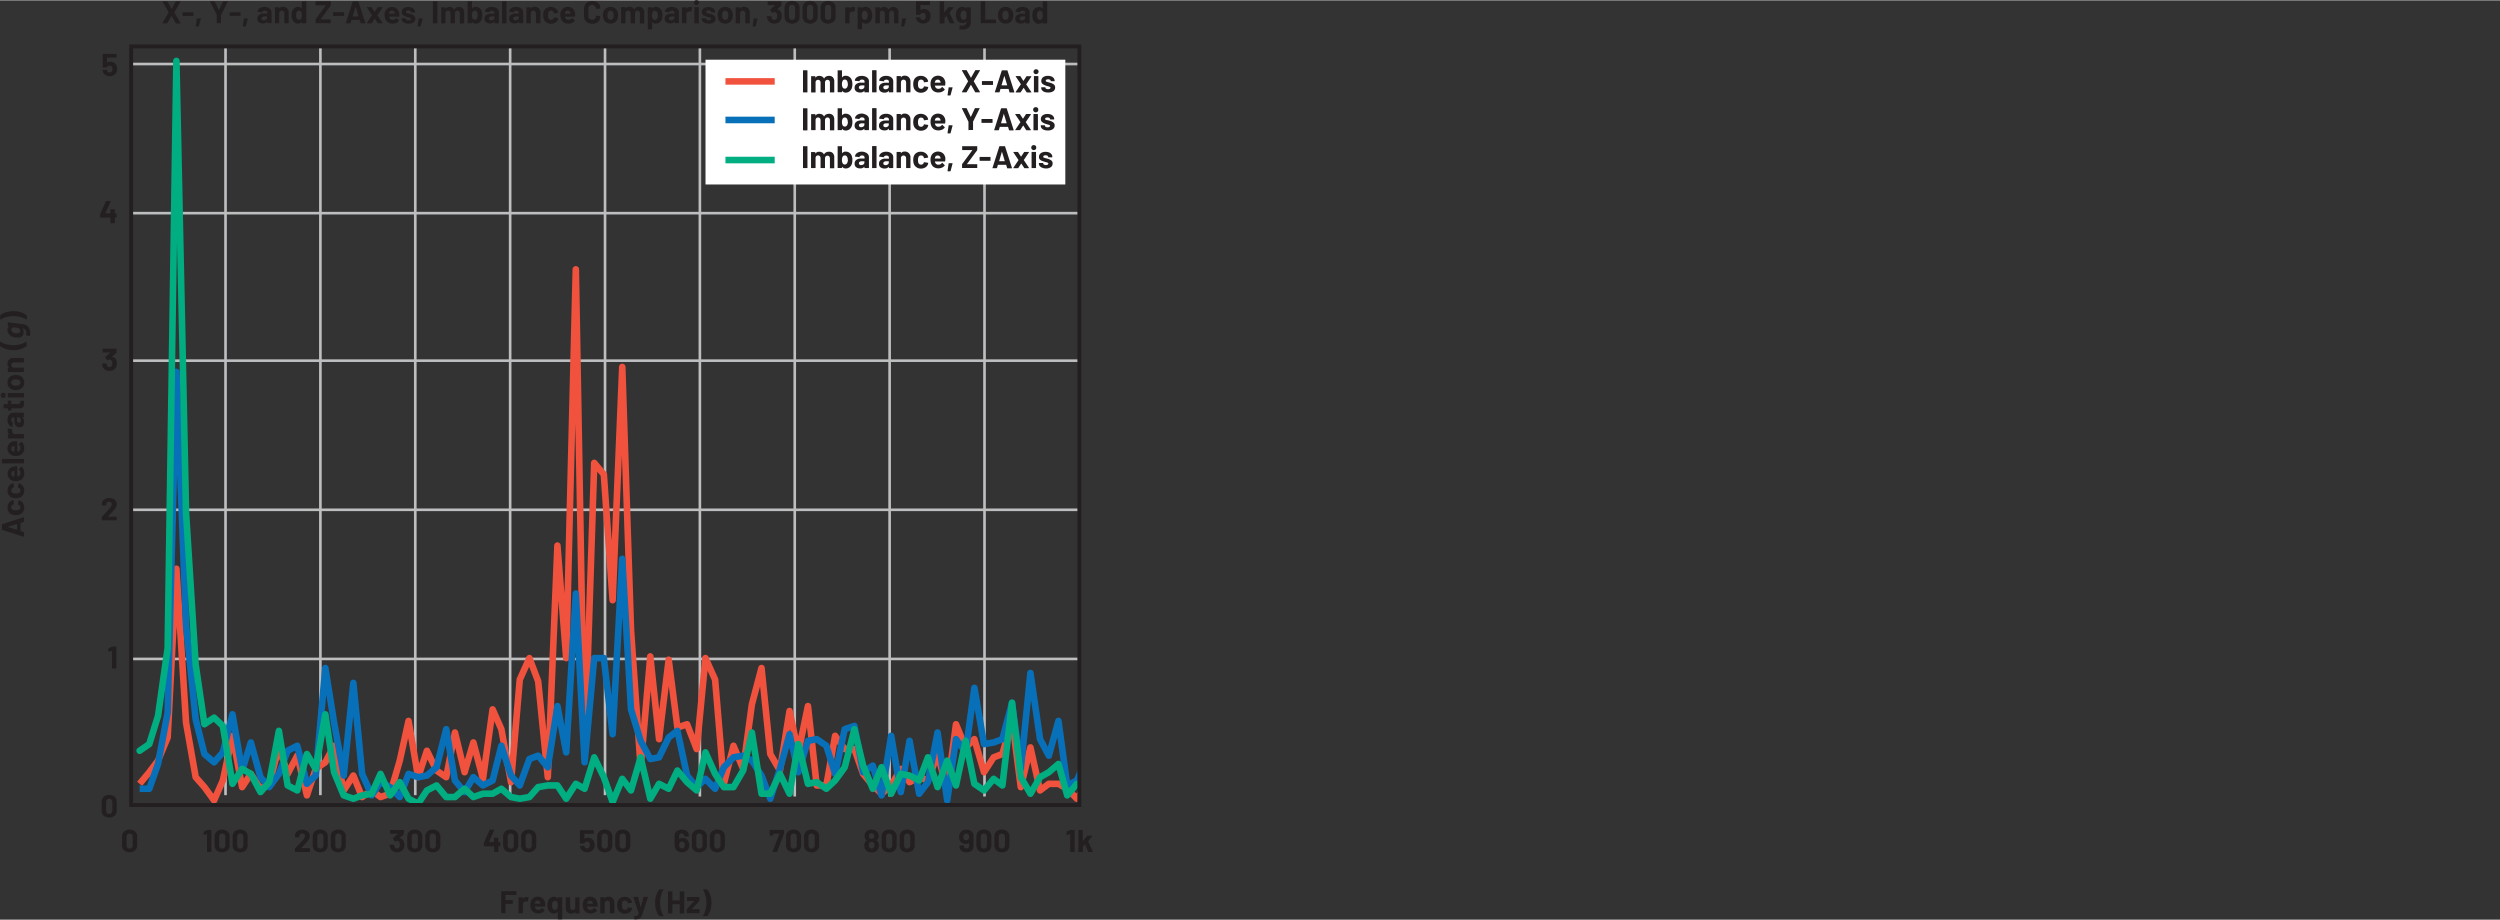 <svg id="a202b0df-ab7a-4841-96c6-95d979a5766b" data-name="Layer 1" xmlns="http://www.w3.org/2000/svg" xmlns:xlink="http://www.w3.org/1999/xlink" width="13.18in" height="4.85in" viewBox="0 0 949.13 349.03"><rect x="0" y="0" width="949.13" height="349.03" fill="#333333" stroke="none"/><defs><clipPath id="aac86c84-c641-4676-bcda-d3635f646b04" transform="translate(-1.09 -1.44)"><rect x="50.28" y="18.49" width="361.14" height="288.89" fill="none"/></clipPath></defs><path d="M51.2,25.63H411.45M51.2,82.25H411.45m-360.25,56H411.45M51.2,194.87H411.45M51.2,251.49H411.45" transform="translate(-1.09 -1.44)" fill="none" stroke="#bdbec0" stroke-miterlimit="10"/><line x1="193.68" y1="17.5" x2="193.68" y2="301.77" fill="none" stroke="#bdbec0" stroke-miterlimit="10"/><line x1="229.7" y1="17.5" x2="229.7" y2="301.77" fill="none" stroke="#bdbec0" stroke-miterlimit="10"/><line x1="265.71" y1="18.01" x2="265.71" y2="302.28" fill="none" stroke="#bdbec0" stroke-miterlimit="10"/><line x1="301.73" y1="18.01" x2="301.73" y2="302.28" fill="none" stroke="#bdbec0" stroke-miterlimit="10"/><line x1="337.75" y1="18.01" x2="337.75" y2="302.28" fill="none" stroke="#bdbec0" stroke-miterlimit="10"/><line x1="373.77" y1="18.01" x2="373.77" y2="302.28" fill="none" stroke="#bdbec0" stroke-miterlimit="10"/><line x1="157.66" y1="17.5" x2="157.66" y2="301.77" fill="none" stroke="#bdbec0" stroke-miterlimit="10"/><line x1="121.64" y1="17.5" x2="121.64" y2="301.77" fill="none" stroke="#bdbec0" stroke-miterlimit="10"/><line x1="85.62" y1="17.5" x2="85.62" y2="301.77" fill="none" stroke="#bdbec0" stroke-miterlimit="10"/><g clip-path="url(#aac86c84-c641-4676-bcda-d3635f646b04)"><polyline points="53.01 297.46 56.67 293.06 59.99 288.66 63.65 279.87 66.97 215.81 70.63 274.22 74.29 294.94 77.62 298.71 81.27 303.74 84.6 296.2 88.26 279.24 91.92 298.71 95.24 293.69 98.9 299.34 102.22 297.46 105.88 283.64 109.21 293.69 112.86 286.78 116.52 301.85 119.85 291.8 123.51 289.29 126.83 283.01 130.49 299.97 134.15 294.32 137.47 302.48 141.13 299.97 144.46 302.48 148.11 301.22 151.77 288.66 155.1 273.59 158.76 294.94 162.08 284.9 165.74 292.43 169.4 294.94 172.72 277.99 176.38 293.06 179.71 281.76 183.36 295.57 187.02 269.2 190.35 276.73 194 296.83 197.33 257.89 200.99 249.73 204.31 258.52 207.97 294.94 211.63 207.02 214.96 249.73 218.61 102.14 221.94 287.41 225.6 175.62 229.25 180.02 232.58 227.75 236.24 139.2 239.56 239.05 243.22 291.18 246.88 249.1 250.21 280.5 253.86 250.35 257.19 276.1 260.85 274.85 264.5 284.27 267.83 249.73 271.49 257.89 274.81 297.46 278.47 283.01 282.13 291.8 285.45 267.31 289.11 253.5 292.44 286.15 296.1 292.43 299.75 269.82 303.08 285.52 306.74 267.94 310.06 298.08 313.72 298.08 317.05 279.24 320.7 284.27 324.36 284.27 327.69 293.69 331.35 298.08 334.67 301.22 338.33 298.08 341.99 291.8 345.31 296.83 348.97 294.94 352.3 296.2 355.95 286.15 359.61 299.97 362.94 274.85 366.59 283.64 369.92 280.5 373.58 293.06 377.24 287.41 380.56 286.15 384.22 272.96 387.54 298.71 391.2 283.64 394.86 299.97 398.19 297.46 401.84 297.46 405.17 299.34 408.83 303.11 412.15 298.08 415.81 300.6 419.47 294.94 422.79 300.6 426.45 297.46 429.78 298.71 433.44 301.22 437.09 298.71 440.42 298.71 444.08 301.22 447.4 301.22 451.06 301.85 454.72 303.74 458.04 301.22 461.7 299.97 465.03 301.85 468.68 300.6 472.34 297.46 475.67 299.34 479.32 299.97 482.65 299.34 486.31 297.46 489.97 299.34 493.29 297.46 496.95 300.6 500.27 300.6 503.93 299.97 507.59 296.2 510.92 303.11 514.58 301.22 517.9 304.99 521.56 299.97 524.88 299.34 528.54 302.48 532.2 293.69 535.52 296.83 539.18 299.97 542.51 298.08 546.17 300.6 549.82 293.69 553.15 301.22 556.81 299.97 560.13 296.83 563.79 303.11 567.45 299.34 570.77 294.94 574.43 303.74 577.76 298.71 581.41 298.08 585.07 301.22 588.4 295.57 592.06 303.11 595.38 298.71 599.04 299.34 602.7 300.6 606.02 299.34 609.68 299.97 613.01 303.74 616.66 303.11 620.32 298.08 623.65 303.74 627.31 301.22 630.63 296.2 634.29 303.11 637.62 297.46 641.27 302.48 644.93 286.15 648.26 286.15 651.91 299.97 655.24 302.48 658.9 291.18 662.55 292.43 665.88 297.46 669.54 303.74 672.86 298.08 676.52 298.08 680.18 294.94 683.5 295.57 687.16 301.85 690.49 300.6 694.15 298.08 697.8 289.92 701.13 301.22 704.79 298.71 708.11 294.32 711.77 301.85 715.43 296.83 718.75 294.94 722.41 301.85 725.74 297.46 729.4 299.97 732.72 299.97 736.38 294.94 740.04 294.94 743.36 301.22 747.02 291.18 750.35 291.8 754 301.85 757.66 299.34 760.99 291.8 764.64 291.8 767.97 285.52 771.63 291.18 775.29 296.2 778.61 301.22 782.27 296.83 785.6 298.71 789.25 292.43 792.91 300.6 796.24 294.94 799.89 289.29 803.22 298.08 806.88 297.46 810.54 293.06 813.86 299.97 817.52 293.69 820.85 302.48 824.5 292.43 828.16 298.71 831.49 296.83 835.14 301.85 838.47 299.97 842.13 298.71 845.45 286.15 849.11 289.92 852.77 296.2 856.09 295.57 859.75 300.6 863.08 293.06 866.74 292.43 870.39 303.74 873.72 294.94 877.38 290.55 880.7 295.57 884.36 293.06 888.02 301.85 891.34 297.46 895 295.57 898.33 294.94 901.99 281.13 905.64 298.71 908.97 279.24 912.63 284.9 915.95 301.22 919.61 294.32 923.27 290.55 926.59 292.43 930.25 294.94 933.58 293.69 937.23 290.55 940.56 294.94 944.22 294.32 947.88 288.66" fill="none" stroke="#f0523d" stroke-linejoin="round" stroke-width="2.5"/></g><g clip-path="url(#aac86c84-c641-4676-bcda-d3635f646b04)"><polyline points="53.01 299.34 56.67 299.34 59.99 289.92 63.65 270.45 66.97 141.08 70.63 237.17 74.29 272.96 77.62 286.15 81.27 289.29 84.6 285.52 88.26 271.08 91.92 292.43 95.24 281.76 98.9 294.94 102.22 298.71 105.88 293.69 109.21 284.9 112.86 283.01 116.52 297.46 119.85 294.32 123.51 253.5 126.83 274.22 130.49 294.32 134.15 259.15 137.47 293.69 141.13 301.85 144.46 296.83 148.11 298.71 151.77 302.48 155.1 293.69 158.76 294.94 162.08 294.32 165.74 291.18 169.4 276.73 172.72 296.2 176.38 300.6 179.71 294.94 183.36 298.08 187.02 296.2 190.35 283.01 194 294.32 197.33 298.08 200.99 288.04 204.31 286.78 207.97 291.18 211.63 267.94 214.96 285.52 218.61 225.23 221.94 289.29 225.6 249.73 229.25 249.73 232.58 278.62 236.24 212.05 239.56 269.2 243.22 281.13 246.88 288.04 250.21 287.41 253.86 279.87 257.19 277.36 260.85 294.32 264.5 298.71 267.83 295.57 271.49 299.34 274.81 291.18 278.47 287.41 282.13 286.78 285.45 288.66 289.11 294.32 292.44 303.11 296.1 291.8 299.75 278.62 303.08 293.06 306.74 281.13 310.06 280.5 313.72 283.01 317.05 293.69 320.7 276.73 324.36 275.48 327.69 293.06 331.35 290.55 334.67 301.85 338.33 279.24 341.99 300.6 345.31 281.13 348.97 301.22 352.3 296.83 355.95 277.99 359.61 303.74 362.94 280.5 366.59 285.52 369.92 261.03 373.58 282.38 377.24 281.76 380.56 280.5 384.22 266.68 387.54 291.8 391.2 255.38 394.86 280.5 398.19 286.78 401.84 273.59 405.17 298.08 408.83 296.2 412.15 288.66 415.81 299.34 419.47 298.08 422.79 302.48 426.45 299.34 429.78 286.78 433.44 295.57 437.09 300.6 440.42 298.71 444.08 301.22 447.4 293.06 451.06 296.83 454.72 296.2 458.04 301.85 461.7 291.8 465.03 296.83 468.68 291.8 472.34 294.94 475.67 298.08 479.32 301.22 482.65 300.6 486.31 296.83 489.97 302.48 493.29 296.83 496.95 298.08 500.27 298.08 503.93 300.6 507.59 299.34 510.92 298.71 514.58 301.22 517.9 302.48 521.56 296.83 524.88 302.48 528.54 301.85 532.2 297.46 535.52 301.85 539.18 299.97 542.51 294.94 546.17 300.6 549.82 304.99 553.15 297.46 556.81 300.6 560.13 296.83 563.79 298.71 567.45 296.2 570.77 298.71 574.43 302.48 577.76 289.29 581.41 296.83 585.07 298.71 588.4 284.9 592.06 298.08 595.38 301.85 599.04 299.34 602.7 296.2 606.02 298.08 609.68 300.6 613.01 301.85 616.66 299.97 620.32 298.71 623.65 303.11 627.31 300.6 630.63 297.46 634.29 303.74 637.62 298.08 641.27 303.11 644.93 297.46 648.26 292.43 651.91 304.36 655.24 298.08 658.9 295.57 662.55 299.97 665.88 295.57 669.54 301.22 672.86 300.6 676.52 299.97 680.18 297.46 683.5 298.71 687.16 301.85 690.49 302.48 694.15 301.22 697.8 298.08 701.13 303.74 704.79 301.85 708.11 296.83 711.77 299.34 715.43 291.18 718.75 301.22 722.41 301.85 725.74 297.46 729.4 300.6 732.72 299.34 736.38 297.46 740.04 301.22 743.36 301.22 747.02 301.22 750.35 299.97 754 302.48 757.66 298.71 760.99 297.46 764.64 298.71 767.97 301.22 771.63 300.6 775.29 301.22 778.61 303.11 782.27 299.97 785.6 301.85 789.25 301.85 792.91 300.6 796.24 302.48 799.89 294.32 803.22 299.34 806.88 298.71 810.54 298.71 813.86 302.48 817.52 298.08 820.85 303.11 824.5 294.94 828.16 300.6 831.49 303.74 835.14 301.85 838.47 299.34 842.13 302.48 845.45 291.18 849.11 295.57 852.77 301.22 856.09 303.11 859.75 299.97 863.08 292.43 866.74 300.6 870.39 302.48 873.72 301.22 877.38 300.6 880.7 296.2 884.36 299.34 888.02 300.6 891.34 304.36 895 302.48 898.33 294.94 901.99 293.69 905.64 298.08 908.97 291.18 912.63 290.55 915.95 298.08 919.61 298.08 923.27 301.22 926.59 299.97 930.25 296.83 933.58 290.55 937.23 287.41 940.56 298.71 944.22 294.94 947.88 286.15" fill="none" stroke="#0770b9" stroke-linejoin="round" stroke-width="2.5"/></g><g clip-path="url(#aac86c84-c641-4676-bcda-d3635f646b04)"><polyline points="53.01 284.9 56.67 282.38 59.99 271.71 63.65 245.96 66.97 23.01 70.63 194.46 74.29 252.24 77.62 274.85 81.27 272.34 84.6 275.48 88.26 297.46 91.92 291.8 95.24 293.69 98.9 300.6 102.22 296.83 105.88 277.36 109.21 298.08 112.86 299.97 116.52 286.15 119.85 291.8 123.51 271.08 126.83 293.06 130.49 301.85 134.15 303.11 137.47 301.85 141.13 301.22 144.46 293.69 148.11 301.85 151.77 296.83 155.1 303.11 158.76 304.99 162.08 299.97 165.74 298.08 169.4 302.48 172.72 302.48 176.38 299.34 179.71 302.48 183.36 301.22 187.02 301.22 190.35 299.34 194 302.48 197.33 303.11 200.99 302.48 204.31 298.71 207.97 298.08 211.63 298.08 214.96 303.11 218.61 297.46 221.94 299.34 225.6 287.41 229.25 294.94 232.58 304.36 236.24 295.57 239.56 299.97 243.22 287.41 246.88 303.11 250.21 297.46 253.86 299.34 257.19 292.43 260.85 296.83 264.5 299.97 267.83 285.52 271.49 293.69 274.81 298.71 278.47 298.71 282.13 292.43 285.45 277.99 289.11 301.22 292.44 301.22 296.1 293.69 299.75 301.22 303.08 282.38 306.74 297.46 310.06 296.83 313.72 299.34 317.05 296.2 320.7 291.18 324.36 276.73 327.69 290.55 331.35 299.34 334.67 291.18 338.33 301.22 341.99 293.69 345.31 294.32 348.97 296.2 352.3 287.41 355.95 298.71 359.61 288.66 362.94 298.08 366.59 281.13 369.92 297.46 373.58 299.97 377.24 295.57 380.56 298.08 384.22 266.68 387.54 294.94 391.2 301.22 394.86 294.94 398.19 293.06 401.84 289.92 405.17 301.85 408.83 297.46 412.15 298.71 415.81 303.11 419.47 303.11 422.79 297.46 426.45 301.22 429.78 297.46 433.44 303.11 437.09 298.71 440.42 300.6 444.08 301.22 447.4 298.71 451.06 303.11 454.72 301.85 458.04 299.34 461.7 301.22 465.03 303.11 468.68 298.08 472.34 303.11 475.67 301.85 479.32 299.34 482.65 304.99 486.31 302.48 489.97 293.69 493.29 301.22 496.95 302.48 500.27 302.48 503.93 301.22 507.59 303.74 510.92 298.71 514.58 301.22 517.9 299.34 521.56 303.74 524.88 303.11 528.54 303.11 532.2 302.48 535.52 301.85 539.18 301.85 542.51 303.11 546.17 303.11 549.82 303.11 553.15 303.74 556.81 302.48 560.13 303.74 563.79 301.85 567.45 300.6 570.77 303.11 574.43 303.74 577.76 303.74 581.41 302.48 585.07 303.11 588.4 299.34 592.06 302.48 595.38 303.11 599.04 304.99 602.7 303.74 606.02 303.11 609.68 303.11 613.01 303.11 616.66 302.48 620.32 304.99 623.65 301.22 627.31 304.36 630.63 303.11 634.29 301.85 637.62 298.71 641.27 298.71 644.93 305.62 648.26 301.22 651.91 299.97 655.24 301.85 658.9 297.46 662.55 301.85 665.88 303.74 669.54 302.48 672.86 301.22 676.52 303.74 680.18 295.57 683.5 302.48 687.16 300.6 690.49 304.36 694.15 303.11 697.8 303.11 701.13 304.99 704.79 301.22 708.11 299.34 711.77 301.85 715.43 294.32 718.75 303.11 722.41 298.08 725.74 302.48 729.4 301.85 732.72 302.48 736.38 300.6 740.04 303.11 743.36 303.74 747.02 298.08 750.35 296.2 754 301.85 757.66 299.34 760.99 303.74 764.64 301.22 767.97 299.97 771.63 301.85 775.29 303.74 778.61 304.36 782.27 302.48 785.6 301.22 789.25 303.74 792.91 305.62 796.24 304.99 799.89 304.99 803.22 304.99 806.88 303.74 810.54 304.99 813.86 303.11 817.52 304.99 820.85 301.85 824.5 303.11 828.16 304.99 831.49 304.99 835.14 303.11 838.47 303.74 842.13 303.74 845.45 304.99 849.11 303.74 852.77 302.48 856.09 303.74 859.75 302.48 863.08 303.74 866.74 303.74 870.39 303.74 873.72 304.36 877.38 304.36 880.7 303.74 884.36 304.99 888.02 304.36 891.34 303.74 895 303.74 898.33 303.74 901.99 303.11 905.64 304.36 908.97 303.74 912.63 304.36 915.95 304.99 919.61 304.36 923.27 303.11 926.59 304.36 930.25 302.48 933.58 303.74 937.23 303.11 940.56 303.74 944.22 304.36 947.88 303.11" fill="none" stroke="#00ae81" stroke-linecap="round" stroke-linejoin="round" stroke-width="2.5"/></g><path d="M48.21,324.2a2.69,2.69,0,0,1-.77-2V319a2.62,2.62,0,0,1,.77-2,3.36,3.36,0,0,1,4.18,0,2.59,2.59,0,0,1,.78,2v3.17a2.66,2.66,0,0,1-.78,2,3.36,3.36,0,0,1-4.18,0Zm2.95-1.05a1.22,1.22,0,0,0,.32-.88V319a1.22,1.22,0,0,0-.32-.88,1.27,1.27,0,0,0-1.71,0,1.21,1.21,0,0,0-.31.88v3.3a1.21,1.21,0,0,0,.31.88,1.27,1.27,0,0,0,1.71,0Z" transform="translate(-1.09 -1.44)" fill="#231f20"/><path d="M79.73,316.4h1.45a.14.14,0,0,1,.15.15v8.11a.18.18,0,0,1,0,.1.15.15,0,0,1-.11,0h-1.4a.14.14,0,0,1-.14-.14v-6.58a.09.09,0,0,0,0-.05,0,0,0,0,0,0,0l-1.18.33h0c-.07,0-.11-.05-.11-.13l0-1a.16.16,0,0,1,.11-.16l1.26-.59A.3.3,0,0,1,79.73,316.4Z" transform="translate(-1.09 -1.44)" fill="#231f20"/><path d="M83.32,324.2a2.69,2.69,0,0,1-.77-2V319a2.62,2.62,0,0,1,.77-2,3.36,3.36,0,0,1,4.18,0,2.59,2.59,0,0,1,.78,2v3.17a2.66,2.66,0,0,1-.78,2,3.36,3.36,0,0,1-4.18,0Zm3-1.05a1.21,1.21,0,0,0,.31-.88V319a1.21,1.21,0,0,0-.31-.88,1.15,1.15,0,0,0-.86-.33,1.13,1.13,0,0,0-.85.33,1.22,1.22,0,0,0-.32.88v3.3a1.22,1.22,0,0,0,.32.88,1.13,1.13,0,0,0,.85.33A1.15,1.15,0,0,0,86.27,323.15Z" transform="translate(-1.09 -1.44)" fill="#231f20"/><path d="M90.16,324.2a2.69,2.69,0,0,1-.77-2V319a2.62,2.62,0,0,1,.77-2,3.36,3.36,0,0,1,4.18,0,2.59,2.59,0,0,1,.78,2v3.17a2.66,2.66,0,0,1-.78,2,3.36,3.36,0,0,1-4.18,0Zm3-1.05a1.21,1.21,0,0,0,.31-.88V319a1.21,1.21,0,0,0-.31-.88,1.15,1.15,0,0,0-.86-.33,1.13,1.13,0,0,0-.85.33,1.22,1.22,0,0,0-.32.88v3.3a1.22,1.22,0,0,0,.32.88,1.13,1.13,0,0,0,.85.33A1.15,1.15,0,0,0,93.11,323.15Z" transform="translate(-1.09 -1.44)" fill="#231f20"/><path d="M115.32,323.33a.06.06,0,0,0,.05,0h3.25a.14.14,0,0,1,.14.14v1.17a.14.14,0,0,1-.14.14h-5.4a.12.12,0,0,1-.1,0,.14.14,0,0,1-.05-.1v-1.11a.25.25,0,0,1,.08-.18c.39-.38.79-.8,1.2-1.25l.76-.85.69-.75a3.46,3.46,0,0,0,1.09-1.8.89.89,0,0,0-.3-.69,1.26,1.26,0,0,0-1.56,0,.91.91,0,0,0-.3.71v.3a.12.12,0,0,1,0,.1.14.14,0,0,1-.1.05h-1.42a.14.14,0,0,1-.1-.05.12.12,0,0,1,0-.1v-.56a2.1,2.1,0,0,1,.4-1.15,2.44,2.44,0,0,1,1-.76,3.48,3.48,0,0,1,1.39-.26,3.26,3.26,0,0,1,1.48.31,2.4,2.4,0,0,1,1,.86,2.19,2.19,0,0,1,.35,1.2,2.34,2.34,0,0,1-.26,1,5.17,5.17,0,0,1-.75,1.14c-.25.32-.52.62-.81.93s-.71.74-1.28,1.32l-.18.18S115.31,323.31,115.32,323.33Z" transform="translate(-1.09 -1.44)" fill="#231f20"/><path d="M120.57,324.2a2.68,2.68,0,0,1-.76-2V319a2.61,2.61,0,0,1,.76-2,3.37,3.37,0,0,1,4.19,0,2.62,2.62,0,0,1,.77,2v3.17a2.69,2.69,0,0,1-.77,2,3.37,3.37,0,0,1-4.19,0Zm3-1.05a1.22,1.22,0,0,0,.32-.88V319a1.22,1.22,0,0,0-.32-.88,1.14,1.14,0,0,0-.86-.33,1.11,1.11,0,0,0-.84.33,1.18,1.18,0,0,0-.32.88v3.3a1.18,1.18,0,0,0,.32.88,1.11,1.11,0,0,0,.84.33A1.14,1.14,0,0,0,123.52,323.15Z" transform="translate(-1.09 -1.44)" fill="#231f20"/><path d="M127.41,324.2a2.68,2.68,0,0,1-.76-2V319a2.61,2.61,0,0,1,.76-2,3.37,3.37,0,0,1,4.19,0,2.62,2.62,0,0,1,.77,2v3.17a2.69,2.69,0,0,1-.77,2,3.37,3.37,0,0,1-4.19,0Zm3-1.05a1.22,1.22,0,0,0,.32-.88V319a1.22,1.22,0,0,0-.32-.88,1.14,1.14,0,0,0-.86-.33,1.11,1.11,0,0,0-.84.33,1.18,1.18,0,0,0-.32.88v3.3a1.18,1.18,0,0,0,.32.88,1.11,1.11,0,0,0,.84.33A1.14,1.14,0,0,0,130.36,323.15Z" transform="translate(-1.09 -1.44)" fill="#231f20"/><path d="M154.64,322.07a3.37,3.37,0,0,1-.22,1.2,2.34,2.34,0,0,1-1,1.2,3,3,0,0,1-1.6.43,2.78,2.78,0,0,1-1.6-.46,2.5,2.5,0,0,1-1-1.23,3.35,3.35,0,0,1-.19-1c0-.1.05-.15.14-.15h1.42c.09,0,.14.05.14.15a2.51,2.51,0,0,0,.13.59,1,1,0,0,0,.36.48,1,1,0,0,0,.58.18.91.91,0,0,0,.92-.59,1.86,1.86,0,0,0,.17-.84,2.08,2.08,0,0,0-.18-.93,1,1,0,0,0-.92-.56.63.63,0,0,0-.28.08,3.57,3.57,0,0,0-.35.22.18.18,0,0,1-.09,0,.12.12,0,0,1-.11-.08l-.71-1a.24.24,0,0,1,0-.09.16.16,0,0,1,0-.12l1.9-1.66s0,0,0-.05,0,0,0,0h-2.82a.14.14,0,0,1-.14-.14v-1.16a.15.15,0,0,1,0-.11.18.18,0,0,1,.1,0h5a.14.14,0,0,1,.15.15v1.32a.26.26,0,0,1-.09.18l-1.57,1.44,0,0a.06.06,0,0,0,.06,0,2,2,0,0,1,1.49,1.23A3.21,3.21,0,0,1,154.64,322.07Z" transform="translate(-1.09 -1.44)" fill="#231f20"/><path d="M156.47,324.2a2.69,2.69,0,0,1-.77-2V319a2.62,2.62,0,0,1,.77-2,3.36,3.36,0,0,1,4.18,0,2.59,2.59,0,0,1,.78,2v3.17a2.66,2.66,0,0,1-.78,2,3.36,3.36,0,0,1-4.18,0Zm2.95-1.05a1.22,1.22,0,0,0,.32-.88V319a1.22,1.22,0,0,0-.32-.88,1.27,1.27,0,0,0-1.71,0,1.21,1.21,0,0,0-.31.88v3.3a1.21,1.21,0,0,0,.31.88,1.27,1.27,0,0,0,1.71,0Z" transform="translate(-1.09 -1.44)" fill="#231f20"/><path d="M163.31,324.2a2.69,2.69,0,0,1-.77-2V319a2.62,2.62,0,0,1,.77-2,3.36,3.36,0,0,1,4.18,0,2.59,2.59,0,0,1,.78,2v3.17a2.66,2.66,0,0,1-.78,2,3.36,3.36,0,0,1-4.18,0Zm2.95-1.05a1.22,1.22,0,0,0,.32-.88V319a1.22,1.22,0,0,0-.32-.88,1.27,1.27,0,0,0-1.71,0,1.21,1.21,0,0,0-.31.88v3.3a1.21,1.21,0,0,0,.31.88,1.27,1.27,0,0,0,1.71,0Z" transform="translate(-1.09 -1.44)" fill="#231f20"/><path d="M191,321.18a.16.16,0,0,1,.05.11v1.21a.14.14,0,0,1-.05.1.12.12,0,0,1-.1,0h-.51a.05.05,0,0,0-.06.06v2a.14.14,0,0,1-.05.1.12.12,0,0,1-.1,0h-1.4a.12.12,0,0,1-.1,0,.14.14,0,0,1,0-.1v-2a.05.05,0,0,0-.06-.06h-3.68a.14.14,0,0,1-.14-.14v-1a.67.67,0,0,1,0-.18l2.16-4.85a.18.18,0,0,1,.17-.11h1.5a.14.14,0,0,1,.11,0,.14.14,0,0,1,0,.13l-2,4.5v.05l0,0h1.82a.05.05,0,0,0,.06-.06v-1.49a.14.14,0,0,1,0-.1.12.12,0,0,1,.1,0h1.4a.12.12,0,0,1,.1,0,.14.14,0,0,1,.05.1v1.49a.05.05,0,0,0,.06.06h.51A.15.15,0,0,1,191,321.18Z" transform="translate(-1.09 -1.44)" fill="#231f20"/><path d="M192.88,324.2a2.69,2.69,0,0,1-.77-2V319a2.62,2.62,0,0,1,.77-2,3.36,3.36,0,0,1,4.18,0,2.59,2.59,0,0,1,.78,2v3.17a2.66,2.66,0,0,1-.78,2,3.36,3.36,0,0,1-4.18,0Zm3-1.05a1.21,1.21,0,0,0,.31-.88V319a1.21,1.21,0,0,0-.31-.88,1.15,1.15,0,0,0-.86-.33,1.13,1.13,0,0,0-.85.33,1.22,1.22,0,0,0-.32.88v3.3a1.22,1.22,0,0,0,.32.88,1.13,1.13,0,0,0,.85.33A1.15,1.15,0,0,0,195.83,323.15Z" transform="translate(-1.09 -1.44)" fill="#231f20"/><path d="M199.72,324.2a2.69,2.69,0,0,1-.77-2V319a2.62,2.62,0,0,1,.77-2,3.36,3.36,0,0,1,4.18,0,2.59,2.59,0,0,1,.78,2v3.17a2.66,2.66,0,0,1-.78,2,3.36,3.36,0,0,1-4.18,0Zm2.95-1.05a1.21,1.21,0,0,0,.31-.88V319a1.21,1.21,0,0,0-.31-.88,1.15,1.15,0,0,0-.86-.33,1.13,1.13,0,0,0-.85.33,1.22,1.22,0,0,0-.32.88v3.3a1.22,1.22,0,0,0,.32.88,1.13,1.13,0,0,0,.85.33A1.15,1.15,0,0,0,202.67,323.15Z" transform="translate(-1.09 -1.44)" fill="#231f20"/><path d="M226.88,322.11a3,3,0,0,1-.2,1.11,2.38,2.38,0,0,1-1,1.22,3.15,3.15,0,0,1-3.23,0,2.36,2.36,0,0,1-1-1.2,3.18,3.18,0,0,1-.18-.66v0c0-.09.05-.13.14-.13h1.46a.15.15,0,0,1,.15.13.34.34,0,0,0,0,.12l0,.08a1,1,0,0,0,.36.48.92.92,0,0,0,.57.17,1,1,0,0,0,.58-.18,1.07,1.07,0,0,0,.38-.5,1.41,1.41,0,0,0,.12-.63,1.71,1.71,0,0,0-.11-.62.81.81,0,0,0-.34-.48,1,1,0,0,0-.59-.17,1.22,1.22,0,0,0-.62.16.75.75,0,0,0-.38.41.16.16,0,0,1-.16.12h-1.48a.14.14,0,0,1-.1,0,.12.12,0,0,1,0-.1v-4.83a.15.15,0,0,1,0-.11.18.18,0,0,1,.1,0h5a.18.18,0,0,1,.1,0,.16.16,0,0,1,.05.11v1.16a.14.14,0,0,1-.05.1.13.13,0,0,1-.1,0h-3.35a.05.05,0,0,0-.06.06v1.78c0,.06,0,.07.07,0a2.2,2.2,0,0,1,1.25-.35,2.59,2.59,0,0,1,1.47.42,2.31,2.31,0,0,1,.89,1.17A4,4,0,0,1,226.88,322.11Z" transform="translate(-1.09 -1.44)" fill="#231f20"/><path d="M228.59,324.2a2.69,2.69,0,0,1-.77-2V319a2.62,2.62,0,0,1,.77-2,3.36,3.36,0,0,1,4.18,0,2.59,2.59,0,0,1,.78,2v3.17a2.66,2.66,0,0,1-.78,2,3.36,3.36,0,0,1-4.18,0Zm2.95-1.05a1.21,1.21,0,0,0,.31-.88V319a1.21,1.21,0,0,0-.31-.88,1.15,1.15,0,0,0-.86-.33,1.13,1.13,0,0,0-.85.33,1.22,1.22,0,0,0-.32.88v3.3a1.22,1.22,0,0,0,.32.88,1.13,1.13,0,0,0,.85.33A1.15,1.15,0,0,0,231.54,323.15Z" transform="translate(-1.09 -1.44)" fill="#231f20"/><path d="M235.43,324.2a2.69,2.69,0,0,1-.77-2V319a2.62,2.62,0,0,1,.77-2,3.36,3.36,0,0,1,4.18,0,2.59,2.59,0,0,1,.78,2v3.17a2.66,2.66,0,0,1-.78,2,3.36,3.36,0,0,1-4.18,0Zm2.95-1.05a1.21,1.21,0,0,0,.31-.88V319a1.21,1.21,0,0,0-.31-.88,1.15,1.15,0,0,0-.86-.33,1.13,1.13,0,0,0-.85.33,1.22,1.22,0,0,0-.32.88v3.3a1.22,1.22,0,0,0,.32.88,1.13,1.13,0,0,0,.85.33A1.15,1.15,0,0,0,238.38,323.15Z" transform="translate(-1.09 -1.44)" fill="#231f20"/><path d="M262.79,322.11a3.28,3.28,0,0,1-.22,1.25,2.48,2.48,0,0,1-1,1.12,3.16,3.16,0,0,1-3.15,0,2.47,2.47,0,0,1-1-1.18,3.18,3.18,0,0,1-.21-1.18v-3.61a2,2,0,0,1,.34-1.15,2.25,2.25,0,0,1,1-.76,3.48,3.48,0,0,1,1.41-.27,3.33,3.33,0,0,1,1.38.27,2.18,2.18,0,0,1,.93.75,2,2,0,0,1,.33,1.12v.34a.14.14,0,0,1-.14.14H261a.14.14,0,0,1-.14-.14v-.11a.9.9,0,0,0-.27-.66.93.93,0,0,0-.68-.26,1,1,0,0,0-.73.27.94.94,0,0,0-.28.69v1.13a.05.05,0,0,0,0,0s0,0,.05,0a2,2,0,0,1,1.31-.42,2.53,2.53,0,0,1,1.29.33,2.27,2.27,0,0,1,.89,1A2.82,2.82,0,0,1,262.79,322.11Zm-1.69,0a1.45,1.45,0,0,0-.19-.79,1,1,0,0,0-.88-.48.92.92,0,0,0-.9.49,1.58,1.58,0,0,0-.18.8,1.49,1.49,0,0,0,.16.73,1,1,0,0,0,1.81,0A1.46,1.46,0,0,0,261.1,322.14Z" transform="translate(-1.09 -1.44)" fill="#231f20"/><path d="M264.51,324.2a2.69,2.69,0,0,1-.77-2V319a2.62,2.62,0,0,1,.77-2,3.36,3.36,0,0,1,4.18,0,2.59,2.59,0,0,1,.78,2v3.17a2.66,2.66,0,0,1-.78,2,3.36,3.36,0,0,1-4.18,0Zm2.95-1.05a1.21,1.21,0,0,0,.31-.88V319a1.21,1.21,0,0,0-.31-.88,1.15,1.15,0,0,0-.86-.33,1.13,1.13,0,0,0-.85.33,1.22,1.22,0,0,0-.32.88v3.3a1.22,1.22,0,0,0,.32.88,1.13,1.13,0,0,0,.85.33A1.15,1.15,0,0,0,267.46,323.15Z" transform="translate(-1.09 -1.44)" fill="#231f20"/><path d="M271.35,324.2a2.69,2.69,0,0,1-.77-2V319a2.62,2.62,0,0,1,.77-2,3.36,3.36,0,0,1,4.18,0,2.59,2.59,0,0,1,.78,2v3.17a2.66,2.66,0,0,1-.78,2,3.36,3.36,0,0,1-4.18,0Zm2.94-1.05a1.18,1.18,0,0,0,.32-.88V319a1.18,1.18,0,0,0-.32-.88,1.26,1.26,0,0,0-1.7,0,1.22,1.22,0,0,0-.32.88v3.3a1.22,1.22,0,0,0,.32.88,1.26,1.26,0,0,0,1.7,0Z" transform="translate(-1.09 -1.44)" fill="#231f20"/><path d="M294.38,324.63l2.6-6.7c0-.05,0-.08-.05-.08h-2.24a.05.05,0,0,0-.06.06v.56a.18.18,0,0,1,0,.1.15.15,0,0,1-.11,0h-1.09a.14.14,0,0,1-.14-.14v-1.92a.15.15,0,0,1,0-.11.18.18,0,0,1,.11,0h5.24a.18.18,0,0,1,.1,0,.15.15,0,0,1,0,.11v1.21a.67.67,0,0,1,0,.18l-2.59,6.75a.16.16,0,0,1-.17.11h-1.5C294.38,324.8,294.34,324.75,294.38,324.63Z" transform="translate(-1.09 -1.44)" fill="#231f20"/><path d="M300.28,324.2a2.69,2.69,0,0,1-.77-2V319a2.62,2.62,0,0,1,.77-2,3.36,3.36,0,0,1,4.18,0,2.59,2.59,0,0,1,.78,2v3.17a2.66,2.66,0,0,1-.78,2,3.36,3.36,0,0,1-4.18,0Zm3-1.05a1.21,1.21,0,0,0,.31-.88V319a1.21,1.21,0,0,0-.31-.88,1.15,1.15,0,0,0-.86-.33,1.13,1.13,0,0,0-.85.33,1.21,1.21,0,0,0-.31.88v3.3a1.21,1.21,0,0,0,.31.88,1.13,1.13,0,0,0,.85.33A1.15,1.15,0,0,0,303.23,323.15Z" transform="translate(-1.09 -1.44)" fill="#231f20"/><path d="M307.12,324.2a2.69,2.69,0,0,1-.77-2V319a2.62,2.62,0,0,1,.77-2,3.36,3.36,0,0,1,4.18,0,2.59,2.59,0,0,1,.78,2v3.17a2.66,2.66,0,0,1-.78,2,3.36,3.36,0,0,1-4.18,0Zm2.95-1.05a1.21,1.21,0,0,0,.31-.88V319a1.21,1.21,0,0,0-.31-.88,1.15,1.15,0,0,0-.86-.33,1.13,1.13,0,0,0-.85.33,1.22,1.22,0,0,0-.32.88v3.3a1.22,1.22,0,0,0,.32.88,1.13,1.13,0,0,0,.85.33A1.15,1.15,0,0,0,310.07,323.15Z" transform="translate(-1.09 -1.44)" fill="#231f20"/><path d="M334.79,322.34a2.45,2.45,0,0,1-.3,1.24,2.2,2.2,0,0,1-.95,1,3.09,3.09,0,0,1-1.53.36,3.36,3.36,0,0,1-1.51-.34,2.25,2.25,0,0,1-1-1,2.73,2.73,0,0,1-.29-1.24,2.78,2.78,0,0,1,.28-1.24,1.63,1.63,0,0,1,.6-.68s0-.05,0-.08a1.89,1.89,0,0,1-.5-.58,2.16,2.16,0,0,1-.27-1.08,2.2,2.2,0,0,1,.48-1.44,2.35,2.35,0,0,1,.93-.73,3.19,3.19,0,0,1,1.29-.25,2.92,2.92,0,0,1,1.29.26,2.55,2.55,0,0,1,.92.72,2.31,2.31,0,0,1,.48,1.44,2,2,0,0,1-.81,1.64s0,.06,0,.09a1.75,1.75,0,0,1,.63.71A2.74,2.74,0,0,1,334.79,322.34Zm-1.7-.15a1.54,1.54,0,0,0-.17-.75,1,1,0,0,0-.92-.5.92.92,0,0,0-.89.49,1.5,1.5,0,0,0-.18.78,1.46,1.46,0,0,0,.2.78,1,1,0,0,0,.88.46.94.94,0,0,0,.85-.42A1.46,1.46,0,0,0,333.09,322.19Zm-2.1-3.46a1.26,1.26,0,0,0,.15.62,1,1,0,0,0,.86.44,1,1,0,0,0,.87-.44,1.24,1.24,0,0,0,0-1.14.86.86,0,0,0-.36-.37,1,1,0,0,0-.57-.14,1,1,0,0,0-.52.14.89.89,0,0,0-.35.39A1.08,1.08,0,0,0,331,318.73Z" transform="translate(-1.09 -1.44)" fill="#231f20"/><path d="M336.57,324.2a2.69,2.69,0,0,1-.77-2V319a2.62,2.62,0,0,1,.77-2,3.36,3.36,0,0,1,4.18,0,2.58,2.58,0,0,1,.77,2v3.17a2.65,2.65,0,0,1-.77,2,3.36,3.36,0,0,1-4.18,0Zm2.94-1.05a1.18,1.18,0,0,0,.32-.88V319a1.18,1.18,0,0,0-.32-.88,1.26,1.26,0,0,0-1.7,0,1.22,1.22,0,0,0-.32.88v3.3a1.22,1.22,0,0,0,.32.88,1.26,1.26,0,0,0,1.7,0Z" transform="translate(-1.09 -1.44)" fill="#231f20"/><path d="M343.41,324.2a2.69,2.69,0,0,1-.77-2V319a2.62,2.62,0,0,1,.77-2,3.36,3.36,0,0,1,4.18,0,2.58,2.58,0,0,1,.77,2v3.17a2.65,2.65,0,0,1-.77,2,3.36,3.36,0,0,1-4.18,0Zm2.94-1.05a1.18,1.18,0,0,0,.32-.88V319a1.18,1.18,0,0,0-.32-.88,1.26,1.26,0,0,0-1.7,0,1.22,1.22,0,0,0-.32.88v3.3a1.22,1.22,0,0,0,.32.88,1.26,1.26,0,0,0,1.7,0Z" transform="translate(-1.09 -1.44)" fill="#231f20"/><path d="M370.69,319.1v3.61a2,2,0,0,1-.34,1.15,2.18,2.18,0,0,1-.94.77,3.48,3.48,0,0,1-1.41.27,3.33,3.33,0,0,1-1.38-.27,2.13,2.13,0,0,1-.93-.76,1.88,1.88,0,0,1-.34-1.12v-.34a.14.14,0,0,1,.14-.14h1.41a.14.14,0,0,1,.14.14v.11a.87.87,0,0,0,.27.66.93.93,0,0,0,.69.27,1,1,0,0,0,.72-.27.9.9,0,0,0,.28-.69v-1.12a.05.05,0,0,0,0-.05s0,0,0,0a1.93,1.93,0,0,1-1.3.42,2.53,2.53,0,0,1-1.29-.33,2.21,2.21,0,0,1-.89-.95,2.93,2.93,0,0,1-.3-1.38,3.06,3.06,0,0,1,.24-1.25,2.36,2.36,0,0,1,1-1.11,2.9,2.9,0,0,1,1.57-.41,3,3,0,0,1,1.59.42,2.44,2.44,0,0,1,1,1.19A3.14,3.14,0,0,1,370.69,319.1Zm-1.87.75a1.83,1.83,0,0,0,0-1.54.93.93,0,0,0-.91-.53,1,1,0,0,0-.91.53,1.68,1.68,0,0,0,0,1.55,1.06,1.06,0,0,0,1.78,0Z" transform="translate(-1.09 -1.44)" fill="#231f20"/><path d="M372.53,324.2a2.65,2.65,0,0,1-.77-2V319a2.58,2.58,0,0,1,.77-2,2.87,2.87,0,0,1,2.08-.73,2.94,2.94,0,0,1,2.1.73,2.62,2.62,0,0,1,.77,2v3.17a2.69,2.69,0,0,1-.77,2,2.94,2.94,0,0,1-2.1.73A2.87,2.87,0,0,1,372.53,324.2Zm2.94-1.05a1.22,1.22,0,0,0,.32-.88V319a1.22,1.22,0,0,0-.32-.88,1.14,1.14,0,0,0-.86-.33,1.11,1.11,0,0,0-.84.33,1.22,1.22,0,0,0-.32.88v3.3a1.22,1.22,0,0,0,.32.88,1.11,1.11,0,0,0,.84.33A1.14,1.14,0,0,0,375.47,323.15Z" transform="translate(-1.09 -1.44)" fill="#231f20"/><path d="M379.37,324.2a2.65,2.65,0,0,1-.77-2V319a2.58,2.58,0,0,1,.77-2,2.87,2.87,0,0,1,2.08-.73,2.94,2.94,0,0,1,2.1.73,2.62,2.62,0,0,1,.77,2v3.17a2.69,2.69,0,0,1-.77,2,2.94,2.94,0,0,1-2.1.73A2.87,2.87,0,0,1,379.37,324.2Zm2.94-1.05a1.22,1.22,0,0,0,.32-.88V319a1.22,1.22,0,0,0-.32-.88,1.14,1.14,0,0,0-.86-.33,1.11,1.11,0,0,0-.84.33,1.22,1.22,0,0,0-.32.88v3.3a1.22,1.22,0,0,0,.32.88,1.11,1.11,0,0,0,.84.33A1.14,1.14,0,0,0,382.31,323.15Z" transform="translate(-1.09 -1.44)" fill="#231f20"/><path d="M407.54,316.4H409a.18.18,0,0,1,.1,0,.15.15,0,0,1,0,.11v8.11a.14.14,0,0,1-.14.14h-1.41a.14.14,0,0,1-.14-.14v-6.58l0-.05s0,0-.05,0l-1.19.33h-.05c-.07,0-.11-.05-.11-.13l0-1a.15.15,0,0,1,.1-.16l1.26-.59A.34.34,0,0,1,407.54,316.4Z" transform="translate(-1.09 -1.44)" fill="#231f20"/><path d="M410.47,324.76a.13.13,0,0,1,0-.1v-8.11a.15.15,0,0,1,0-.11.18.18,0,0,1,.1,0H412a.14.14,0,0,1,.15.15v4s0,0,0,0,0,0,.05,0l1.63-1.89a.26.26,0,0,1,.18-.09h1.6q.12,0,.12.09a.16.16,0,0,1,0,.09l-1.52,1.94a.08.08,0,0,0,0,.08l1.78,3.8a.2.2,0,0,1,0,.08c0,.06,0,.09-.13.09h-1.48a.16.16,0,0,1-.17-.11l-1.18-2.8a.05.05,0,0,0-.05,0s0,0,0,0l-.77,1a.45.45,0,0,0,0,.08v1.75a.18.18,0,0,1,0,.1.15.15,0,0,1-.11,0h-1.4A.13.13,0,0,1,410.47,324.76Z" transform="translate(-1.09 -1.44)" fill="#231f20"/><path d="M10.08,199.5l-1.18.36a.07.07,0,0,0,0,.06v3a.05.05,0,0,0,0,.06l1.18.35a.16.16,0,0,1,.12.16V205a.14.14,0,0,1,0,.11.14.14,0,0,1-.13,0l-8.11-2.59a.16.16,0,0,1-.12-.16v-1.88a.16.16,0,0,1,.12-.16L10,197.7h.06c.07,0,.11,0,.11.13v1.53A.14.14,0,0,1,10.08,199.5Zm-2.53,2.95v-2.11c0-.05,0-.06-.07-.05l-3.57,1.08s0,0,0,0,0,0,0,0l3.57,1.06A.05.05,0,0,0,7.55,202.45Z" transform="translate(-1.09 -1.44)" fill="#231f20"/><path d="M9.82,195.69a2.61,2.61,0,0,1-1.32,1,4.33,4.33,0,0,1-1.42.21,4.11,4.11,0,0,1-1.39-.21,2.5,2.5,0,0,1-1.29-1A3,3,0,0,1,3.94,194a3,3,0,0,1,.48-1.69,2.3,2.3,0,0,1,1.21-1,1.33,1.33,0,0,1,.43-.1h0a.13.13,0,0,1,.14.12l.2,1.38v0a.14.14,0,0,1-.12.14l-.19,0a.91.91,0,0,0-.52.37,1.19,1.19,0,0,0-.2.68,1.06,1.06,0,0,0,.19.65,1,1,0,0,0,.53.37,2.9,2.9,0,0,0,1,.13,3.25,3.25,0,0,0,1-.12,1,1,0,0,0,.56-.37,1,1,0,0,0,.2-.66,1.11,1.11,0,0,0-.19-.65A1,1,0,0,0,8.1,193H8a.05.05,0,0,0,0,0c-.09,0-.13-.06-.12-.16l.22-1.38a.12.12,0,0,1,.13-.12,1.6,1.6,0,0,1,.36.07,2.2,2.2,0,0,1,1.26,1A3.1,3.1,0,0,1,10.3,194,2.87,2.87,0,0,1,9.82,195.69Z" transform="translate(-1.09 -1.44)" fill="#231f20"/><path d="M9.82,189.25a2.61,2.61,0,0,1-1.32,1,4.35,4.35,0,0,1-1.42.2,4.12,4.12,0,0,1-1.39-.2,2.47,2.47,0,0,1-1.29-1,2.94,2.94,0,0,1-.46-1.66,3,3,0,0,1,.48-1.69,2.32,2.32,0,0,1,1.21-1,1.56,1.56,0,0,1,.43-.09h0a.13.13,0,0,1,.14.12l.2,1.38v0a.16.16,0,0,1-.12.15l-.19,0a1,1,0,0,0-.52.37,1.22,1.22,0,0,0-.2.69,1.08,1.08,0,0,0,.19.65,1,1,0,0,0,.53.37,2.9,2.9,0,0,0,1,.13,3.25,3.25,0,0,0,1-.12,1.06,1.06,0,0,0,.56-.38,1,1,0,0,0,.2-.65,1.14,1.14,0,0,0-.19-.66,1.16,1.16,0,0,0-.55-.39H8c-.09,0-.13-.06-.12-.17L8.09,185a.12.12,0,0,1,.13-.12,2.56,2.56,0,0,1,.36.07,2.24,2.24,0,0,1,1.26,1,3.13,3.13,0,0,1,.46,1.68A2.87,2.87,0,0,1,9.82,189.25Z" transform="translate(-1.09 -1.44)" fill="#231f20"/><path d="M7.5,178.35c.1,0,.14.06.14.15v3.71s0,.06.06,0a2.85,2.85,0,0,0,.48-.13,1.27,1.27,0,0,0,.68-1.28,1.46,1.46,0,0,0-.63-1.21.13.13,0,0,1-.07-.11.15.15,0,0,1,.05-.08l.85-.86a.17.17,0,0,1,.11-.06.2.2,0,0,1,.09,0,2.71,2.71,0,0,1,.77,1A3.45,3.45,0,0,1,10.3,181a3.15,3.15,0,0,1-.47,1.75,2.57,2.57,0,0,1-1.31,1A4,4,0,0,1,7,184a3.51,3.51,0,0,1-1.17-.18,2.84,2.84,0,0,1-1.16-4.53,3,3,0,0,1,1.86-.89A5.5,5.5,0,0,1,7.5,178.35Zm-1.4,3.84a2.49,2.49,0,0,0,.38.08.05.05,0,0,0,.06-.06v-2.08s0-.06-.06,0l-.34.06a1,1,0,0,0-.55.37,1.07,1.07,0,0,0-.2.67A1,1,0,0,0,6.1,182.19Z" transform="translate(-1.09 -1.44)" fill="#231f20"/><path d="M10.16,177.26a.13.13,0,0,1-.1,0H1.94a.14.14,0,0,1-.14-.14v-1.41a.14.14,0,0,1,.14-.14h8.12a.14.14,0,0,1,.14.14v1.41A.13.13,0,0,1,10.16,177.26Z" transform="translate(-1.09 -1.44)" fill="#231f20"/><path d="M7.5,168.87c.1,0,.14.06.14.15v3.71c0,.05,0,.06.06.05a2.85,2.85,0,0,0,.48-.13,1.27,1.27,0,0,0,.68-1.28,1.46,1.46,0,0,0-.63-1.21.13.13,0,0,1-.07-.11.15.15,0,0,1,.05-.08l.85-.86a.17.17,0,0,1,.11-.06.2.2,0,0,1,.09,0,2.71,2.71,0,0,1,.77,1,3.45,3.45,0,0,1,.27,1.37,3.15,3.15,0,0,1-.47,1.75,2.57,2.57,0,0,1-1.31,1,4,4,0,0,1-1.57.26,3.51,3.51,0,0,1-1.17-.18,2.84,2.84,0,0,1-1.16-4.53,3,3,0,0,1,1.86-.89A5.5,5.5,0,0,1,7.5,168.87Zm-1.4,3.84a2.49,2.49,0,0,0,.38.08.05.05,0,0,0,.06-.06v-2.08s0-.06-.06,0l-.34.06a1,1,0,0,0-.55.37,1.07,1.07,0,0,0-.2.67A1,1,0,0,0,6.1,172.71Z" transform="translate(-1.09 -1.44)" fill="#231f20"/><path d="M4.12,164.07c0-.07.09-.09.18-.08l1.36.26c.1,0,.13.06.09.16a1.33,1.33,0,0,0-.06.42c0,.07,0,.16,0,.27a1.19,1.19,0,0,0,.32.73,1,1,0,0,0,.75.3h3.28a.14.14,0,0,1,.14.14v1.41a.14.14,0,0,1-.14.14H4.18a.15.15,0,0,1-.11,0,.18.18,0,0,1,0-.1v-1.41a.18.18,0,0,1,0-.1.15.15,0,0,1,.11,0h.45a.06.06,0,0,0,0,0s0,0,0,0A1.53,1.53,0,0,1,4,164.75,1.12,1.12,0,0,1,4.12,164.07Z" transform="translate(-1.09 -1.44)" fill="#231f20"/><path d="M4.21,159.37a2.35,2.35,0,0,1,.73-1,1.73,1.73,0,0,1,1-.34h4.07a.14.14,0,0,1,.14.14v1.41a.14.14,0,0,1-.14.14h-.4l-.05,0s0,0,0,.05a1.92,1.92,0,0,1,.66,1.62A2.36,2.36,0,0,1,9.84,163a1.59,1.59,0,0,1-1.34.58,1.73,1.73,0,0,1-1.44-.65,2.93,2.93,0,0,1-.51-1.85v-1.22a.05.05,0,0,0-.06-.06H6.23a.8.8,0,0,0-.62.24,1,1,0,0,0-.22.72,1.29,1.29,0,0,0,.13.62.64.64,0,0,0,.37.32q.14,0,.12.15l-.19,1.45c0,.1-.05.14-.11.14A1.64,1.64,0,0,1,4.8,163a2.37,2.37,0,0,1-.64-.93,3.58,3.58,0,0,1-.22-1.3A3.46,3.46,0,0,1,4.21,159.37Zm4.55.76a.85.85,0,0,0-.71-.36H7.62a.05.05,0,0,0-.06.06v.86a1.57,1.57,0,0,0,.2.85.67.67,0,0,0,.58.31.62.62,0,0,0,.51-.23A1,1,0,0,0,9,161,1.42,1.42,0,0,0,8.76,160.13Z" transform="translate(-1.09 -1.44)" fill="#231f20"/><path d="M5.35,153.39a.18.18,0,0,1,0,.1v1.16a.05.05,0,0,0,.06.06H8a.88.88,0,0,0,.59-.17.62.62,0,0,0,.19-.52v-.39a.14.14,0,0,1,.15-.15h1.14a.15.15,0,0,1,.15.15q0,.5,0,.72a2.66,2.66,0,0,1-.33,1.48,1.43,1.43,0,0,1-1.25.51H5.45a.05.05,0,0,0-.06.06v.68a.15.15,0,0,1,0,.1.16.16,0,0,1-.11,0H4.18a.16.16,0,0,1-.11,0,.15.15,0,0,1,0-.1v-.68a.05.05,0,0,0-.06-.06H2.54a.18.18,0,0,1-.1,0,.15.15,0,0,1,0-.11v-1.34a.14.14,0,0,1,.14-.14H4a.05.05,0,0,0,.06-.06v-1.16a.18.18,0,0,1,0-.1.15.15,0,0,1,.11,0H5.24A.15.15,0,0,1,5.35,153.39Z" transform="translate(-1.09 -1.44)" fill="#231f20"/><path d="M3.07,152.1a.93.93,0,0,1-.68.27.91.91,0,0,1-1-1,1,1,0,0,1,.26-.69,1,1,0,0,1,.69-.26,1,1,0,0,1,.68,1.63Zm7.09.14a.13.13,0,0,1-.1,0H4.16a.14.14,0,0,1-.14-.14v-1.41a.14.14,0,0,1,.14-.14h5.9a.14.14,0,0,1,.14.14v1.41A.13.13,0,0,1,10.16,152.24Z" transform="translate(-1.09 -1.44)" fill="#231f20"/><path d="M9.77,148.27a2.65,2.65,0,0,1-1.44,1,4.4,4.4,0,0,1-1.23.17,4.54,4.54,0,0,1-1.27-.17,2.63,2.63,0,0,1-1.39-1,2.9,2.9,0,0,1-.5-1.73,2.85,2.85,0,0,1,.49-1.68,2.71,2.71,0,0,1,1.39-1,4,4,0,0,1,1.26-.19,3.93,3.93,0,0,1,1.21.17,2.63,2.63,0,0,1,1.47,1,2.79,2.79,0,0,1,.54,1.73A2.84,2.84,0,0,1,9.77,148.27Zm-1.17-2.4a1.36,1.36,0,0,0-.66-.39,3.12,3.12,0,0,0-.84-.1,3,3,0,0,0-.85.1,1.29,1.29,0,0,0-.63.41,1,1,0,0,0-.23.67,1,1,0,0,0,.23.68,1.26,1.26,0,0,0,.63.39,3,3,0,0,0,.85.09,3.6,3.6,0,0,0,.84-.08,1.37,1.37,0,0,0,.66-.4,1,1,0,0,0,.24-.69A1,1,0,0,0,8.6,145.87Z" transform="translate(-1.09 -1.44)" fill="#231f20"/><path d="M4.52,137.82a2.19,2.19,0,0,1,1.6-.59h3.94a.14.14,0,0,1,.1.05.12.12,0,0,1,0,.1v1.4a.12.12,0,0,1,0,.1.14.14,0,0,1-.1.05H6.47a1.12,1.12,0,0,0-.78.27,1,1,0,0,0,0,1.42,1.12,1.12,0,0,0,.78.27h3.59a.14.14,0,0,1,.1.05.12.12,0,0,1,0,.1v1.4a.12.12,0,0,1,0,.1.14.14,0,0,1-.1.05H4.18a.16.16,0,0,1-.11-.05.15.15,0,0,1,0-.1V141a.15.15,0,0,1,0-.1.16.16,0,0,1,.11-.05H4.6s0,0,0,0,0,0,0,0a1.66,1.66,0,0,1-.69-1.46A2.1,2.1,0,0,1,4.52,137.82Z" transform="translate(-1.09 -1.44)" fill="#231f20"/><path d="M11.21,132.71A7.3,7.3,0,0,1,9,133.84a8.84,8.84,0,0,1-2.82.42,8.79,8.79,0,0,1-2.85-.43,7.07,7.07,0,0,1-2.19-1.13.23.23,0,0,1-.09-.18v-1.36a.13.13,0,0,1,0-.11.13.13,0,0,1,.12,0,9.53,9.53,0,0,0,4.94,1.31,9.39,9.39,0,0,0,4.92-1.31l.08,0c.06,0,.09,0,.09.13v1.37A.25.25,0,0,1,11.21,132.71Z" transform="translate(-1.09 -1.44)" fill="#231f20"/><path d="M4.07,125.26a.15.15,0,0,1,0-.1v-1.37a.13.13,0,0,1,0-.09.14.14,0,0,1,.11,0l5.47.68a3,3,0,0,1,2.24,1.16,4,4,0,0,1,.67,2.33,7.83,7.83,0,0,1-.06.91c0,.08-.06.11-.15.1l-1.24-.21c-.1,0-.15-.06-.13-.17a4.29,4.29,0,0,0,.07-.76,1.94,1.94,0,0,0-.33-1.2A1.55,1.55,0,0,0,9.64,126a0,0,0,0,0-.05,0s0,0,0,0a1.88,1.88,0,0,1,.49,1.36,2.43,2.43,0,0,1-.37,1.34,1.84,1.84,0,0,1-1.22.76,3.59,3.59,0,0,1-.61,0c-.21,0-.48,0-.82,0a5.25,5.25,0,0,1-1.52-.4,2.88,2.88,0,0,1-1.18-1,2.38,2.38,0,0,1-.44-1.41,1.48,1.48,0,0,1,.55-1.3.17.17,0,0,0,0-.05,0,0,0,0,0,0,0l-.28,0A.24.24,0,0,1,4.07,125.26Zm3,.41a3.42,3.42,0,0,0-.59,0,2,2,0,0,0-.37,0,.87.87,0,0,0-.52.29.79.79,0,0,0-.2.58,1,1,0,0,0,.2.62,1.28,1.28,0,0,0,.52.42,2.6,2.6,0,0,0,1,.29c.2,0,.38,0,.53,0a1.35,1.35,0,0,0,.43-.06.83.83,0,0,0,.52-.3.92.92,0,0,0,.2-.6,1.09,1.09,0,0,0-.2-.65,1.19,1.19,0,0,0-.51-.4A4.18,4.18,0,0,0,7.07,125.67Z" transform="translate(-1.09 -1.44)" fill="#231f20"/><path d="M1.18,121a7,7,0,0,1,2.17-1.13,8.91,8.91,0,0,1,2.83-.42,9,9,0,0,1,2.84.42A7.55,7.55,0,0,1,11.21,121a.25.25,0,0,1,.08.18v1.35c0,.06,0,.1,0,.12a.11.11,0,0,1-.12,0,9.53,9.53,0,0,0-4.94-1.31,9.58,9.58,0,0,0-4.92,1.31l-.07,0c-.07,0-.1,0-.1-.14v-1.36A.2.2,0,0,1,1.18,121Z" transform="translate(-1.09 -1.44)" fill="#231f20"/><path d="M197.08,341.09a.13.13,0,0,1-.1,0h-3.93a.05.05,0,0,0-.06.06v1.86a.05.05,0,0,0,.06.06h2.58a.14.14,0,0,1,.15.15v1.16a.18.18,0,0,1,0,.1.15.15,0,0,1-.11,0h-2.58a.05.05,0,0,0-.06.06v3.32a.14.14,0,0,1-.14.14h-1.4a.15.15,0,0,1-.11,0,.18.18,0,0,1,0-.1v-8.12a.18.18,0,0,1,0-.1.15.15,0,0,1,.11,0H197a.14.14,0,0,1,.14.14V341A.13.13,0,0,1,197.08,341.09Z" transform="translate(-1.09 -1.44)" fill="#231f20"/><path d="M201.67,342a.15.15,0,0,1,.07.18l-.25,1.36c0,.1-.07.13-.17.09a1.33,1.33,0,0,0-.42-.06l-.26,0a1.17,1.17,0,0,0-.73.32,1,1,0,0,0-.31.75v3.28a.13.13,0,0,1,0,.1.12.12,0,0,1-.1,0h-1.4a.12.12,0,0,1-.1,0,.14.14,0,0,1-.05-.1v-5.88A.16.16,0,0,1,198,342a.15.15,0,0,1,.1,0h1.4a.15.15,0,0,1,.1,0,.15.15,0,0,1,0,.11v.45a0,0,0,0,0,0,.05s0,0,0,0a1.5,1.5,0,0,1,1.31-.72A1.18,1.18,0,0,1,201.67,342Z" transform="translate(-1.09 -1.44)" fill="#231f20"/><path d="M208,345.38a.14.14,0,0,1-.16.14h-3.71s-.06,0,0,.06a1.72,1.72,0,0,0,.13.48,1.26,1.26,0,0,0,1.27.68,1.44,1.44,0,0,0,1.21-.63.13.13,0,0,1,.11-.07.15.15,0,0,1,.08,0l.87.85a.17.17,0,0,1,.06.11.28.28,0,0,1-.05.09,2.56,2.56,0,0,1-1,.77,3.42,3.42,0,0,1-1.37.27,3.09,3.09,0,0,1-1.74-.47,2.59,2.59,0,0,1-1-1.31,4.06,4.06,0,0,1-.25-1.57,3.51,3.51,0,0,1,.18-1.17,2.6,2.6,0,0,1,1-1.35,3,3,0,0,1,3.57.19,3,3,0,0,1,.88,1.86A5.44,5.44,0,0,1,208,345.38Zm-3.84-1.4c0,.1-.06.23-.09.38a.05.05,0,0,0,.06.06h2.08c.05,0,.06,0,.05-.06l-.06-.34a1,1,0,0,0-.38-.55,1,1,0,0,0-.67-.2A1,1,0,0,0,204.18,344Z" transform="translate(-1.09 -1.44)" fill="#231f20"/><path d="M212.93,342a.18.18,0,0,1,.1,0h1.41a.18.18,0,0,1,.1,0,.15.15,0,0,1,0,.11v8.11a.14.14,0,0,1-.14.14H213a.14.14,0,0,1-.14-.14V347.6a.08.08,0,0,0,0-.05s0,0-.05,0a1.63,1.63,0,0,1-1.35.6,2.38,2.38,0,0,1-1.47-.45,2.68,2.68,0,0,1-.87-1.22,4.85,4.85,0,0,1-.21-1.5,4.47,4.47,0,0,1,.2-1.44,2.61,2.61,0,0,1,.87-1.29,2.33,2.33,0,0,1,1.45-.46,1.65,1.65,0,0,1,1.38.66,0,0,0,0,0,.05,0s0,0,0,0v-.39A.15.15,0,0,1,212.93,342Zm-.05,3.05a2.59,2.59,0,0,0-.24-1.22.93.93,0,0,0-.84-.51,1,1,0,0,0-.89.51,2.54,2.54,0,0,0-.25,1.2,2.38,2.38,0,0,0,.3,1.28,1,1,0,0,0,.85.46.87.87,0,0,0,.8-.48A2.38,2.38,0,0,0,212.88,345Z" transform="translate(-1.09 -1.44)" fill="#231f20"/><path d="M219.52,342a.18.18,0,0,1,.1,0H221a.21.21,0,0,1,.1,0,.15.15,0,0,1,0,.11v5.88a.13.13,0,0,1,0,.1.14.14,0,0,1-.1,0h-1.41a.14.14,0,0,1-.14-.14v-.41s0,0,0,0,0,0,0,0a1.72,1.72,0,0,1-1.48.64,2.09,2.09,0,0,1-1.5-.55,2,2,0,0,1-.59-1.55v-4a.15.15,0,0,1,0-.11.18.18,0,0,1,.1,0h1.39a.14.14,0,0,1,.15.15v3.58a1.12,1.12,0,0,0,.26.78.89.89,0,0,0,.71.3,1,1,0,0,0,.67-.24,1.07,1.07,0,0,0,.33-.64v-3.78A.15.15,0,0,1,219.52,342Z" transform="translate(-1.09 -1.44)" fill="#231f20"/><path d="M227.92,345.38c0,.1,0,.14-.15.14h-3.71c-.05,0-.06,0-.05.06a2.85,2.85,0,0,0,.13.48,1.27,1.27,0,0,0,1.28.68,1.46,1.46,0,0,0,1.21-.63.13.13,0,0,1,.11-.07.15.15,0,0,1,.08,0l.86.85a.2.2,0,0,1,.07.11.28.28,0,0,1-.05.09,2.71,2.71,0,0,1-1,.77,3.45,3.45,0,0,1-1.37.27,3.15,3.15,0,0,1-1.75-.47,2.63,2.63,0,0,1-1-1.31,4.06,4.06,0,0,1-.25-1.57,3.52,3.52,0,0,1,.17-1.17,2.66,2.66,0,0,1,2.61-1.86,2.71,2.71,0,0,1,1.93.7,3.08,3.08,0,0,1,.88,1.86A5.5,5.5,0,0,1,227.92,345.38Zm-3.84-1.4c0,.1-.05.23-.08.38a.05.05,0,0,0,.06.06h2.08s.06,0,0-.06l-.06-.34a1,1,0,0,0-.37-.55,1.07,1.07,0,0,0-.67-.2A1,1,0,0,0,224.08,344Z" transform="translate(-1.09 -1.44)" fill="#231f20"/><path d="M233.73,342.4a2.19,2.19,0,0,1,.59,1.6v3.94a.14.14,0,0,1-.14.14h-1.41a.14.14,0,0,1-.14-.14v-3.59a1.12,1.12,0,0,0-.27-.78,1,1,0,0,0-1.43,0,1.12,1.12,0,0,0-.27.78v3.59a.14.14,0,0,1-.14.14h-1.41a.14.14,0,0,1-.14-.14v-5.88a.15.15,0,0,1,0-.11.18.18,0,0,1,.1,0h1.41a.18.18,0,0,1,.1,0,.15.15,0,0,1,0,.11v.42s0,0,0,0,0,0,0,0a1.69,1.69,0,0,1,1.46-.69A2.1,2.1,0,0,1,233.73,342.4Z" transform="translate(-1.09 -1.44)" fill="#231f20"/><path d="M236.58,347.7a2.66,2.66,0,0,1-1-1.32,4.63,4.63,0,0,1-.2-1.42,4.39,4.39,0,0,1,.2-1.39,2.52,2.52,0,0,1,1-1.29,3.22,3.22,0,0,1,3.35,0,2.27,2.27,0,0,1,1,1.21,1.56,1.56,0,0,1,.09.43v0a.13.13,0,0,1-.12.14l-1.38.2h0a.14.14,0,0,1-.14-.12l0-.19a1,1,0,0,0-.37-.52,1.19,1.19,0,0,0-.69-.2,1,1,0,0,0-1,.72,2.9,2.9,0,0,0-.13,1,3.25,3.25,0,0,0,.12,1,1.06,1.06,0,0,0,.38.56,1,1,0,0,0,.65.2,1.14,1.14,0,0,0,.66-.19,1,1,0,0,0,.39-.55.15.15,0,0,0,0-.07s0,0,0,0,.07-.13.17-.12l1.38.22a.12.12,0,0,1,.12.13,1.6,1.6,0,0,1-.07.36,2.24,2.24,0,0,1-1,1.26,3.12,3.12,0,0,1-1.67.46A2.9,2.9,0,0,1,236.58,347.7Z" transform="translate(-1.09 -1.44)" fill="#231f20"/><path d="M241.88,350.43a.2.2,0,0,1,0-.11v-1.1a.14.14,0,0,1,.14-.14,3.85,3.85,0,0,0,.8-.09,1,1,0,0,0,.47-.27,1.68,1.68,0,0,0,.27-.6V348l-2-6a.13.13,0,0,1,0-.06c0-.07,0-.11.13-.11h1.5a.16.16,0,0,1,.17.12l1,3.89s0,0,0,0,0,0,0,0l1-3.89a.16.16,0,0,1,.17-.12h1.47a.12.12,0,0,1,.1,0,.14.14,0,0,1,0,.13l-2.07,6.24a5.6,5.6,0,0,1-.61,1.31,1.76,1.76,0,0,1-.88.64,4.79,4.79,0,0,1-1.6.21h-.08S241.9,350.45,241.88,350.43Z" transform="translate(-1.09 -1.44)" fill="#231f20"/><path d="M251.34,349.09a7.08,7.08,0,0,1-1.13-2.17,8.84,8.84,0,0,1-.42-2.82,9.08,9.08,0,0,1,.42-2.85,7.3,7.3,0,0,1,1.14-2.19.23.23,0,0,1,.18-.09h1.35a.14.14,0,0,1,.12,0,.11.11,0,0,1,0,.12,9.63,9.63,0,0,0-1.31,4.94A9.48,9.48,0,0,0,253,349a.2.2,0,0,1,0,.08c0,.06-.05.09-.14.09h-1.36A.22.22,0,0,1,251.34,349.09Z" transform="translate(-1.09 -1.44)" fill="#231f20"/><path d="M259.2,339.72a.13.13,0,0,1,.1,0h1.41a.14.14,0,0,1,.14.14v8.12a.14.14,0,0,1-.14.14H259.3a.14.14,0,0,1-.14-.14v-3.32a.05.05,0,0,0-.06-.06h-2.65a.05.05,0,0,0-.06.06v3.32a.14.14,0,0,1-.14.14h-1.41a.14.14,0,0,1-.14-.14v-8.12a.14.14,0,0,1,.14-.14h1.41a.14.14,0,0,1,.14.14v3.23a.05.05,0,0,0,.06.06h2.65a.05.05,0,0,0,.06-.06v-3.23A.13.13,0,0,1,259.2,339.72Z" transform="translate(-1.09 -1.44)" fill="#231f20"/><path d="M261.83,348a.13.13,0,0,1,0-.1v-1.29a.27.27,0,0,1,.07-.18l2.7-3c0-.05,0-.07,0-.07H262a.14.14,0,0,1-.1-.05.12.12,0,0,1,0-.1v-1.23a.15.15,0,0,1,0-.11.18.18,0,0,1,.1,0h4.49a.15.15,0,0,1,.1,0,.16.16,0,0,1,.05.11v1.27a.34.34,0,0,1-.08.18l-2.78,3s0,.07,0,.07h2.75a.18.18,0,0,1,.15.15v1.25a.14.14,0,0,1-.05.1.12.12,0,0,1-.1,0h-4.62A.13.13,0,0,1,261.83,348Z" transform="translate(-1.09 -1.44)" fill="#231f20"/><path d="M269.65,339.06a7.18,7.18,0,0,1,1.13,2.17,9.67,9.67,0,0,1,0,5.67,7.3,7.3,0,0,1-1.13,2.19.25.25,0,0,1-.18.08H268.1c-.06,0-.09,0-.11-.05a.13.13,0,0,1,0-.12,9.93,9.93,0,0,0,0-9.86l0-.07c0-.07,0-.1.13-.1h1.37A.23.23,0,0,1,269.65,339.06Z" transform="translate(-1.09 -1.44)" fill="#231f20"/><path d="M62.79,10.15s0-.07,0-.12l2.32-4a.06.06,0,0,0,0-.08L62.81,2l0-.07c0-.07,0-.1.14-.1h1.52a.19.19,0,0,1,.18.1l1.56,2.74c0,.05,0,.05.07,0L67.81,1.9A.19.19,0,0,1,68,1.8H69.5a.14.14,0,0,1,.12.05s0,.07,0,.12L67.28,6a.11.11,0,0,0,0,.08l2.33,4,0,.07c0,.07,0,.1-.13.1H68a.19.19,0,0,1-.18-.1L66.25,7.37s0,0-.07,0L64.61,10.1a.19.19,0,0,1-.18.1H62.92A.17.17,0,0,1,62.79,10.15Z" transform="translate(-1.09 -1.44)" fill="#231f20"/><path d="M70.38,7.34a.18.18,0,0,1,0-.1V6.07a.18.18,0,0,1,0-.1.15.15,0,0,1,.11,0h3.92a.14.14,0,0,1,.14.14V7.24a.14.14,0,0,1-.14.14H70.49A.15.15,0,0,1,70.38,7.34Z" transform="translate(-1.09 -1.44)" fill="#231f20"/><path d="M75.4,11.22l.39-2.78A.14.14,0,0,1,76,8.3h1.22c.1,0,.14.06.12.16l-.74,2.8a.16.16,0,0,1-.17.12h-.85C75.43,11.38,75.39,11.32,75.4,11.22Z" transform="translate(-1.09 -1.44)" fill="#231f20"/><path d="M83.38,10.15a.15.15,0,0,1,0-.11V7a.56.56,0,0,0,0-.07L80.85,2a.41.41,0,0,1,0-.07c0-.07,0-.1.13-.1h1.52a.17.17,0,0,1,.16.11l1.5,3.19c0,.05,0,.05.07,0l1.5-3.19a.18.18,0,0,1,.17-.11h1.54a.12.12,0,0,1,.11,0,.14.14,0,0,1,0,.13l-2.5,5S85,7,85,7v3a.21.21,0,0,1,0,.11.18.18,0,0,1-.1,0h-1.4A.18.18,0,0,1,83.38,10.15Z" transform="translate(-1.09 -1.44)" fill="#231f20"/><path d="M88.28,7.34a.14.14,0,0,1,0-.1V6.07a.14.14,0,0,1,0-.1.12.12,0,0,1,.1,0H92.3a.12.12,0,0,1,.1,0,.14.14,0,0,1,0,.1V7.24a.14.14,0,0,1,0,.1.12.12,0,0,1-.1,0H88.38A.12.12,0,0,1,88.28,7.34Z" transform="translate(-1.09 -1.44)" fill="#231f20"/><path d="M93.29,11.22l.39-2.78a.14.14,0,0,1,.16-.14h1.22c.11,0,.15.06.12.16l-.74,2.8a.16.16,0,0,1-.17.12h-.85C93.32,11.38,93.28,11.32,93.29,11.22Z" transform="translate(-1.09 -1.44)" fill="#231f20"/><path d="M102.85,4.21a2.22,2.22,0,0,1,1,.73,1.74,1.74,0,0,1,.35,1v4.07a.14.14,0,0,1-.05.1.12.12,0,0,1-.1,0h-1.4a.12.12,0,0,1-.1,0,.14.14,0,0,1,0-.1v-.4s0,0,0-.05,0,0-.05,0a1.89,1.89,0,0,1-1.62.66,2.38,2.38,0,0,1-1.51-.46,1.61,1.61,0,0,1-.58-1.34,1.73,1.73,0,0,1,.65-1.44,2.93,2.93,0,0,1,1.85-.51h1.22a.05.05,0,0,0,.06-.06V6.23a.8.8,0,0,0-.24-.62,1,1,0,0,0-.72-.22,1.25,1.25,0,0,0-.61.13.61.61,0,0,0-.32.37c0,.09-.08.13-.16.12L99,5.82c-.1,0-.14-.05-.13-.11a1.56,1.56,0,0,1,.4-.91,2.49,2.49,0,0,1,.94-.64,3.55,3.55,0,0,1,1.3-.22A3.41,3.41,0,0,1,102.85,4.21Zm-.76,4.55a.85.85,0,0,0,.36-.71V7.62a.05.05,0,0,0-.06-.06h-.86a1.59,1.59,0,0,0-.85.2.67.67,0,0,0-.3.58.59.59,0,0,0,.23.51,1,1,0,0,0,.61.19A1.41,1.41,0,0,0,102.09,8.76Z" transform="translate(-1.09 -1.44)" fill="#231f20"/><path d="M110.1,4.52a2.19,2.19,0,0,1,.59,1.6v3.94a.14.14,0,0,1,0,.1.12.12,0,0,1-.1,0h-1.4a.12.12,0,0,1-.1,0,.14.14,0,0,1-.05-.1V6.47a1.12,1.12,0,0,0-.27-.78,1,1,0,0,0-1.42,0,1.12,1.12,0,0,0-.27.78v3.59a.14.14,0,0,1,0,.1.12.12,0,0,1-.1,0h-1.4a.12.12,0,0,1-.1,0,.14.14,0,0,1,0-.1V4.18a.16.16,0,0,1,0-.11.15.15,0,0,1,.1,0h1.4a.15.15,0,0,1,.1,0,.16.16,0,0,1,0,.11V4.6s0,0,0,0,0,0,0,0a1.66,1.66,0,0,1,1.46-.69A2.1,2.1,0,0,1,110.1,4.52Z" transform="translate(-1.09 -1.44)" fill="#231f20"/><path d="M115.77,1.84a.13.13,0,0,1,.1,0h1.4a.15.15,0,0,1,.11,0,.18.18,0,0,1,0,.1v8.12a.18.18,0,0,1,0,.1.15.15,0,0,1-.11,0h-1.4a.14.14,0,0,1-.14-.14v-.4s0,0,0,0,0,0,0,0a1.63,1.63,0,0,1-1.38.66,2.28,2.28,0,0,1-1.44-.47A2.48,2.48,0,0,1,112,8.54a4.52,4.52,0,0,1-.21-1.45A4.77,4.77,0,0,1,112,5.6a2.51,2.51,0,0,1,.87-1.21,2.38,2.38,0,0,1,1.47-.45,1.61,1.61,0,0,1,1.34.6s0,0,0,0a0,0,0,0,0,0,0V1.94A.13.13,0,0,1,115.77,1.84Zm-.06,5.28a2.46,2.46,0,0,0-.26-1.26.86.86,0,0,0-.8-.47.94.94,0,0,0-.86.47,2.32,2.32,0,0,0-.3,1.27,2.54,2.54,0,0,0,.26,1.2,1,1,0,0,0,.88.51.93.93,0,0,0,.84-.51A2.57,2.57,0,0,0,115.71,7.12Z" transform="translate(-1.09 -1.44)" fill="#231f20"/><path d="M120.89,10.16a.13.13,0,0,1,0-.1V8.76a.32.32,0,0,1,.06-.18l3.88-5.26a0,0,0,0,0,0,0,.05.05,0,0,0-.05,0H121a.14.14,0,0,1-.14-.14V1.94A.14.14,0,0,1,121,1.8h5.56a.14.14,0,0,1,.14.14v1.3a.32.32,0,0,1-.06.18l-3.87,5.26a0,0,0,0,0,0,0,0,0,0,0,0,0,0h3.74a.14.14,0,0,1,.14.14v1.17a.14.14,0,0,1-.14.14H121A.13.13,0,0,1,120.89,10.16Z" transform="translate(-1.09 -1.44)" fill="#231f20"/><path d="M127.54,7.34a.13.13,0,0,1,0-.1V6.07a.14.14,0,0,1,.14-.14h3.93a.14.14,0,0,1,.14.14V7.24a.14.14,0,0,1-.14.14h-3.93A.13.13,0,0,1,127.54,7.34Z" transform="translate(-1.09 -1.44)" fill="#231f20"/><path d="M138,10.08l-.36-1.18a.05.05,0,0,0-.06,0h-3a.07.07,0,0,0-.06,0l-.35,1.18a.14.14,0,0,1-.15.12h-1.53a.12.12,0,0,1-.1,0s0-.07,0-.13L135,1.92a.14.14,0,0,1,.15-.12H137a.14.14,0,0,1,.15.12L139.77,10a.14.14,0,0,1,0,.06c0,.07,0,.11-.14.11h-1.52A.16.16,0,0,1,138,10.08ZM135,7.55h2.11c.05,0,.07,0,.05-.07L136.1,3.91s0,0,0,0,0,0,0,0L135,7.48S135,7.55,135,7.55Z" transform="translate(-1.09 -1.44)" fill="#231f20"/><path d="M140.38,10.15a.13.13,0,0,1,0-.13l1.93-2.87a0,0,0,0,0,0-.07L140.4,4.21a.16.16,0,0,1,0-.08c0-.07,0-.1.12-.1H142a.18.18,0,0,1,.17.1l1.08,1.64q0,.08.09,0l1.08-1.64a.17.17,0,0,1,.16-.1h1.61a.11.11,0,0,1,.11.06s0,.07,0,.12l-1.92,2.87a.09.09,0,0,0,0,.07L146.27,10a.19.19,0,0,1,0,.08c0,.07,0,.1-.11.1h-1.51a.19.19,0,0,1-.17-.1l-1.08-1.64c0-.05,0-.05-.07,0l-1.08,1.64a.19.19,0,0,1-.17.1h-1.61A.13.13,0,0,1,140.38,10.15Z" transform="translate(-1.09 -1.44)" fill="#231f20"/><path d="M152.7,7.5a.14.14,0,0,1-.16.14h-3.71s-.06,0,0,.06a1.72,1.72,0,0,0,.13.48,1.26,1.26,0,0,0,1.27.68,1.44,1.44,0,0,0,1.21-.63.13.13,0,0,1,.11-.07.15.15,0,0,1,.08.05l.87.85a.17.17,0,0,1,.06.11.28.28,0,0,1-.05.09,2.56,2.56,0,0,1-1,.77,3.42,3.42,0,0,1-1.37.27,3.09,3.09,0,0,1-1.74-.47,2.59,2.59,0,0,1-1-1.31A4.06,4.06,0,0,1,147.06,7a3.51,3.51,0,0,1,.18-1.17,2.6,2.6,0,0,1,1-1.35,3,3,0,0,1,3.57.19,3,3,0,0,1,.88,1.86A5.44,5.44,0,0,1,152.7,7.5Zm-3.84-1.4c0,.1-.06.23-.09.38a.05.05,0,0,0,.06.06h2.08c.05,0,.06,0,.05-.06l-.06-.34a1,1,0,0,0-.38-.55,1,1,0,0,0-.67-.2A1,1,0,0,0,148.86,6.1Z" transform="translate(-1.09 -1.44)" fill="#231f20"/><path d="M154.8,10.06a2.23,2.23,0,0,1-.93-.64,1.42,1.42,0,0,1-.33-.92V8.38a.15.15,0,0,1,0-.11.18.18,0,0,1,.1,0H155a.14.14,0,0,1,.15.15h0a.56.56,0,0,0,.29.45,1.4,1.4,0,0,0,.74.18,1.2,1.2,0,0,0,.66-.16.46.46,0,0,0,.25-.4.34.34,0,0,0-.21-.32,3.26,3.26,0,0,0-.71-.23,7.43,7.43,0,0,1-.89-.28A3.59,3.59,0,0,1,154.07,7a1.33,1.33,0,0,1-.46-1.1,1.68,1.68,0,0,1,.69-1.41A2.94,2.94,0,0,1,156.13,4a3.45,3.45,0,0,1,1.34.24,2.13,2.13,0,0,1,.9.69,1.73,1.73,0,0,1,.32,1,.18.18,0,0,1-.15.15h-1.28a.18.18,0,0,1-.15-.15.53.53,0,0,0-.27-.44,1.24,1.24,0,0,0-.71-.18,1.39,1.39,0,0,0-.65.14.44.44,0,0,0-.25.4.38.38,0,0,0,.25.36,4.11,4.11,0,0,0,.82.25l.3.08.36.1a3.81,3.81,0,0,1,1.34.65,1.38,1.38,0,0,1,.49,1.15,1.62,1.62,0,0,1-.7,1.39,3.23,3.23,0,0,1-1.89.49A4,4,0,0,1,154.8,10.06Z" transform="translate(-1.09 -1.44)" fill="#231f20"/><path d="M159.63,11.22l.4-2.78a.14.14,0,0,1,.16-.14h1.22c.1,0,.14.06.12.16l-.74,2.8a.16.16,0,0,1-.17.12h-.85C159.67,11.38,159.63,11.32,159.63,11.22Z" transform="translate(-1.09 -1.44)" fill="#231f20"/><path d="M165.5,10.16a.14.14,0,0,1-.05-.1V1.94a.14.14,0,0,1,.05-.1.12.12,0,0,1,.1,0H167a.12.12,0,0,1,.1,0,.14.14,0,0,1,.05.1v8.12a.14.14,0,0,1-.05.1.12.12,0,0,1-.1,0h-1.4A.12.12,0,0,1,165.5,10.16Z" transform="translate(-1.09 -1.44)" fill="#231f20"/><path d="M176.81,4.5a2.23,2.23,0,0,1,.52,1.58v4a.14.14,0,0,1-.14.14h-1.4a.15.15,0,0,1-.11,0,.18.18,0,0,1,0-.1V6.46a1.13,1.13,0,0,0-.25-.78.82.82,0,0,0-.67-.29.88.88,0,0,0-.69.29,1.09,1.09,0,0,0-.26.76v3.62a.14.14,0,0,1-.14.14h-1.4a.14.14,0,0,1-.14-.14V6.46a1.17,1.17,0,0,0-.26-.78.91.91,0,0,0-.69-.29.9.9,0,0,0-.64.23,1,1,0,0,0-.31.63v3.81a.14.14,0,0,1-.14.14h-1.4a.15.15,0,0,1-.11,0,.18.18,0,0,1,0-.1V4.18a.21.21,0,0,1,0-.11.21.21,0,0,1,.11,0h1.4a.18.18,0,0,1,.1,0,.15.15,0,0,1,0,.11v.46a0,0,0,0,0,0,.05s0,0,.05,0a1.68,1.68,0,0,1,1.52-.73,2.09,2.09,0,0,1,1.05.25,1.71,1.71,0,0,1,.69.72s.05,0,.08,0a1.75,1.75,0,0,1,.72-.73,2.12,2.12,0,0,1,1-.24A1.91,1.91,0,0,1,176.81,4.5Z" transform="translate(-1.09 -1.44)" fill="#231f20"/><path d="M184.21,7.09a4.84,4.84,0,0,1-.2,1.45,2.64,2.64,0,0,1-.89,1.29,2.28,2.28,0,0,1-1.43.47,1.65,1.65,0,0,1-1.38-.66s0,0-.05,0,0,0,0,0v.4a.18.18,0,0,1,0,.1.15.15,0,0,1-.11,0h-1.4a.14.14,0,0,1-.14-.14V1.94a.14.14,0,0,1,.14-.14h1.4a.15.15,0,0,1,.11,0,.18.18,0,0,1,0,.1V4.51a.06.06,0,0,0,0,0s0,0,.05,0a1.59,1.59,0,0,1,1.33-.6,2.34,2.34,0,0,1,1.47.45A2.51,2.51,0,0,1,184,5.6,4.44,4.44,0,0,1,184.21,7.09Zm-1.75,0a2.34,2.34,0,0,0-.29-1.27.93.93,0,0,0-.85-.47.89.89,0,0,0-.81.47,2.57,2.57,0,0,0-.26,1.26,2.44,2.44,0,0,0,.24,1.21.91.91,0,0,0,.84.51,1,1,0,0,0,.88-.51A2.61,2.61,0,0,0,182.46,7.13Z" transform="translate(-1.09 -1.44)" fill="#231f20"/><path d="M189.17,4.21a2.35,2.35,0,0,1,1,.73,1.73,1.73,0,0,1,.34,1v4.07a.14.14,0,0,1-.14.14h-1.41a.14.14,0,0,1-.14-.14v-.4a.08.08,0,0,0,0-.05s0,0-.05,0a1.92,1.92,0,0,1-1.62.66,2.36,2.36,0,0,1-1.51-.46A1.59,1.59,0,0,1,185,8.5a1.73,1.73,0,0,1,.65-1.44,2.93,2.93,0,0,1,1.85-.51h1.22a.05.05,0,0,0,.06-.06V6.23a.8.8,0,0,0-.24-.62,1,1,0,0,0-.72-.22,1.29,1.29,0,0,0-.62.13.64.64,0,0,0-.32.37q0,.14-.15.12l-1.45-.19c-.1,0-.14-.05-.14-.11a1.64,1.64,0,0,1,.41-.91,2.37,2.37,0,0,1,.93-.64,3.58,3.58,0,0,1,1.3-.22A3.46,3.46,0,0,1,189.17,4.21Zm-.76,4.55a.85.85,0,0,0,.36-.71V7.62a.05.05,0,0,0-.06-.06h-.86a1.57,1.57,0,0,0-.85.2.67.67,0,0,0-.31.58.62.62,0,0,0,.23.51,1,1,0,0,0,.61.19A1.42,1.42,0,0,0,188.41,8.76Z" transform="translate(-1.09 -1.44)" fill="#231f20"/><path d="M191.69,10.16a.13.13,0,0,1,0-.1V1.94a.14.14,0,0,1,.14-.14h1.41a.14.14,0,0,1,.14.14v8.12a.14.14,0,0,1-.14.14h-1.41A.13.13,0,0,1,191.69,10.16Z" transform="translate(-1.09 -1.44)" fill="#231f20"/><path d="M198.43,4.21a2.22,2.22,0,0,1,.95.73,1.74,1.74,0,0,1,.35,1v4.07a.14.14,0,0,1,0,.1.13.13,0,0,1-.1,0h-1.4a.12.12,0,0,1-.1,0,.14.14,0,0,1-.05-.1v-.4a.08.08,0,0,0,0-.05s0,0,0,0a1.92,1.92,0,0,1-1.62.66,2.38,2.38,0,0,1-1.51-.46,1.61,1.61,0,0,1-.58-1.34,1.73,1.73,0,0,1,.65-1.44,2.93,2.93,0,0,1,1.85-.51H198a.05.05,0,0,0,.06-.06V6.23a.8.8,0,0,0-.24-.62,1,1,0,0,0-.72-.22,1.25,1.25,0,0,0-.61.13.61.61,0,0,0-.32.37c0,.09-.08.13-.16.12l-1.45-.19c-.1,0-.14-.05-.13-.11a1.56,1.56,0,0,1,.4-.91,2.49,2.49,0,0,1,.94-.64,3.55,3.55,0,0,1,1.3-.22A3.41,3.41,0,0,1,198.43,4.21Zm-.76,4.55a.85.85,0,0,0,.36-.71V7.62a.05.05,0,0,0-.06-.06h-.86a1.59,1.59,0,0,0-.85.2.67.67,0,0,0-.3.58.59.59,0,0,0,.23.51,1,1,0,0,0,.61.19A1.41,1.41,0,0,0,197.67,8.76Z" transform="translate(-1.09 -1.44)" fill="#231f20"/><path d="M205.68,4.52a2.19,2.19,0,0,1,.59,1.6v3.94a.14.14,0,0,1-.05.1.12.12,0,0,1-.1,0h-1.4a.12.12,0,0,1-.1,0,.14.14,0,0,1-.05-.1V6.47a1.12,1.12,0,0,0-.27-.78,1,1,0,0,0-1.42,0,1.12,1.12,0,0,0-.27.78v3.59a.14.14,0,0,1-.05.1.12.12,0,0,1-.1,0h-1.4a.12.12,0,0,1-.1,0,.14.14,0,0,1-.05-.1V4.18a.16.16,0,0,1,.05-.11.15.15,0,0,1,.1,0h1.4a.15.15,0,0,1,.1,0,.16.16,0,0,1,.05.11V4.6s0,0,0,0,0,0,0,0a1.66,1.66,0,0,1,1.46-.69A2.1,2.1,0,0,1,205.68,4.52Z" transform="translate(-1.09 -1.44)" fill="#231f20"/><path d="M208.53,9.82a2.61,2.61,0,0,1-1-1.32,4.33,4.33,0,0,1-.21-1.42,4.11,4.11,0,0,1,.21-1.39,2.5,2.5,0,0,1,1-1.29,3,3,0,0,1,1.67-.46,3,3,0,0,1,1.69.48,2.3,2.3,0,0,1,1,1.21,1.33,1.33,0,0,1,.1.43v0a.13.13,0,0,1-.12.14l-1.38.2h0a.14.14,0,0,1-.14-.12l0-.19a.91.91,0,0,0-.37-.52,1.19,1.19,0,0,0-.68-.2,1.06,1.06,0,0,0-.65.19,1,1,0,0,0-.37.53,2.9,2.9,0,0,0-.13,1,3.25,3.25,0,0,0,.12,1,1,1,0,0,0,.37.56,1,1,0,0,0,.66.2,1.11,1.11,0,0,0,.65-.19,1,1,0,0,0,.39-.55.15.15,0,0,0,0-.07.05.05,0,0,0,0,0c0-.09.06-.13.16-.12l1.38.22a.12.12,0,0,1,.12.13,1.6,1.6,0,0,1-.07.36,2.2,2.2,0,0,1-1,1.26,3.1,3.1,0,0,1-1.67.46A2.87,2.87,0,0,1,208.53,9.82Z" transform="translate(-1.09 -1.44)" fill="#231f20"/><path d="M219.43,7.5a.14.14,0,0,1-.16.14h-3.7s-.07,0,0,.06a2.14,2.14,0,0,0,.13.48,1.26,1.26,0,0,0,1.27.68,1.44,1.44,0,0,0,1.21-.63c0-.05.07-.07.11-.07s0,0,.09.05l.86.85a.17.17,0,0,1,.06.11.28.28,0,0,1-.05.09,2.56,2.56,0,0,1-1,.77,3.38,3.38,0,0,1-1.37.27,3.09,3.09,0,0,1-1.74-.47,2.59,2.59,0,0,1-1-1.31A4.06,4.06,0,0,1,213.79,7,3.51,3.51,0,0,1,214,5.78a2.61,2.61,0,0,1,1-1.35,2.66,2.66,0,0,1,1.63-.51,2.69,2.69,0,0,1,1.93.7,3,3,0,0,1,.88,1.86A4.71,4.71,0,0,1,219.43,7.5Zm-3.84-1.4a2.49,2.49,0,0,0-.08.38.05.05,0,0,0,.06.06h2.07c.05,0,.07,0,.05-.06l-.06-.34a1,1,0,0,0-.38-.55,1,1,0,0,0-.66-.2A1,1,0,0,0,215.59,6.1Z" transform="translate(-1.09 -1.44)" fill="#231f20"/><path d="M224.29,9.93a2.58,2.58,0,0,1-1.09-1,2.91,2.91,0,0,1-.39-1.52V4.61a3,3,0,0,1,.39-1.53,2.56,2.56,0,0,1,1.09-1,3.57,3.57,0,0,1,1.64-.36,3.66,3.66,0,0,1,1.63.35,2.51,2.51,0,0,1,1.09,1A2.7,2.7,0,0,1,229,4.48c0,.07,0,.11-.14.13l-1.41.08h0c-.08,0-.12,0-.12-.13a1.47,1.47,0,0,0-2.45-1,1.35,1.35,0,0,0-.4,1V7.45a1.33,1.33,0,0,0,.4,1,1.59,1.59,0,0,0,2.06,0,1.36,1.36,0,0,0,.39-1c0-.09.05-.13.14-.13l1.41.06a.13.13,0,0,1,.1,0,.09.09,0,0,1,0,.08A2.72,2.72,0,0,1,228.65,9a2.55,2.55,0,0,1-1.09,1,3.66,3.66,0,0,1-1.63.35A3.57,3.57,0,0,1,224.29,9.93Z" transform="translate(-1.09 -1.44)" fill="#231f20"/><path d="M231.17,9.77a2.6,2.6,0,0,1-1-1.44A4.4,4.4,0,0,1,230,7.1a4.54,4.54,0,0,1,.17-1.27,2.63,2.63,0,0,1,1-1.39,2.9,2.9,0,0,1,1.73-.5,2.79,2.79,0,0,1,1.67.49,2.67,2.67,0,0,1,1,1.39,4,4,0,0,1,.19,1.26,3.93,3.93,0,0,1-.17,1.21,2.63,2.63,0,0,1-1,1.47,3,3,0,0,1-3.45,0Zm2.39-1.17a1.3,1.3,0,0,0,.4-.66,3.58,3.58,0,0,0,.1-.84,3.42,3.42,0,0,0-.1-.85,1.29,1.29,0,0,0-.41-.63,1.11,1.11,0,0,0-1.35,0,1.26,1.26,0,0,0-.39.63,3,3,0,0,0-.09.85,3.6,3.6,0,0,0,.08.84,1.3,1.3,0,0,0,.4.66,1,1,0,0,0,.69.24A1,1,0,0,0,233.56,8.6Z" transform="translate(-1.09 -1.44)" fill="#231f20"/><path d="M245.16,4.5a2.23,2.23,0,0,1,.52,1.58v4a.14.14,0,0,1-.14.14h-1.4a.15.15,0,0,1-.11,0,.18.18,0,0,1,0-.1V6.46a1.13,1.13,0,0,0-.25-.78.82.82,0,0,0-.67-.29.88.88,0,0,0-.69.29,1.09,1.09,0,0,0-.26.76v3.62a.14.14,0,0,1-.14.14h-1.4a.14.14,0,0,1-.14-.14V6.46a1.17,1.17,0,0,0-.26-.78.91.91,0,0,0-.69-.29.9.9,0,0,0-.64.23,1,1,0,0,0-.31.63v3.81a.14.14,0,0,1-.14.14H237a.15.15,0,0,1-.11,0,.18.18,0,0,1,0-.1V4.18a.21.21,0,0,1,0-.11A.21.21,0,0,1,237,4h1.4a.18.18,0,0,1,.1,0,.15.15,0,0,1,0,.11v.46a0,0,0,0,0,0,.05s0,0,.05,0a1.68,1.68,0,0,1,1.52-.73,2.09,2.09,0,0,1,1.05.25,1.71,1.71,0,0,1,.69.72s.05,0,.08,0a1.75,1.75,0,0,1,.72-.73,2.12,2.12,0,0,1,1-.24A1.91,1.91,0,0,1,245.16,4.5Z" transform="translate(-1.09 -1.44)" fill="#231f20"/><path d="M252.6,7.13a4.72,4.72,0,0,1-.23,1.5,2.61,2.61,0,0,1-.87,1.22,2.38,2.38,0,0,1-1.47.45,1.63,1.63,0,0,1-1.35-.6s0,0,0,0a.05.05,0,0,0,0,.05v2.57a.14.14,0,0,1-.14.14h-1.4a.14.14,0,0,1-.11,0,.13.13,0,0,1,0-.1V4.18a.15.15,0,0,1,0-.11.18.18,0,0,1,.11,0h1.4a.18.18,0,0,1,.1,0,.15.15,0,0,1,0,.11v.39s0,0,0,0,0,0,0,0a1.68,1.68,0,0,1,1.4-.66,2.27,2.27,0,0,1,1.43.46,2.48,2.48,0,0,1,.87,1.29A4.19,4.19,0,0,1,252.6,7.13Zm-1.76,0a2.43,2.43,0,0,0-.25-1.2.93.93,0,0,0-.88-.51.89.89,0,0,0-.83.51,2.43,2.43,0,0,0-.26,1.22,2.38,2.38,0,0,0,.27,1.24.88.88,0,0,0,.82.48.93.93,0,0,0,.83-.46A2.29,2.29,0,0,0,250.84,7.1Z" transform="translate(-1.09 -1.44)" fill="#231f20"/><path d="M257.54,4.21a2.22,2.22,0,0,1,.95.73,1.74,1.74,0,0,1,.35,1v4.07a.14.14,0,0,1,0,.1.12.12,0,0,1-.1,0h-1.4a.12.12,0,0,1-.1,0,.14.14,0,0,1-.05-.1v-.4s0,0,0-.05,0,0-.05,0a1.89,1.89,0,0,1-1.62.66,2.38,2.38,0,0,1-1.51-.46,1.61,1.61,0,0,1-.58-1.34A1.73,1.73,0,0,1,254,7.06a2.93,2.93,0,0,1,1.85-.51h1.22a.05.05,0,0,0,.06-.06V6.23a.8.8,0,0,0-.24-.62,1,1,0,0,0-.72-.22,1.25,1.25,0,0,0-.61.13.61.61,0,0,0-.32.37c0,.09-.08.13-.16.12l-1.45-.19c-.1,0-.14-.05-.13-.11a1.56,1.56,0,0,1,.4-.91,2.49,2.49,0,0,1,.94-.64,3.55,3.55,0,0,1,1.3-.22A3.41,3.41,0,0,1,257.54,4.21Zm-.76,4.55a.85.85,0,0,0,.36-.71V7.62a.05.05,0,0,0-.06-.06h-.86a1.59,1.59,0,0,0-.85.2.67.67,0,0,0-.3.58.59.59,0,0,0,.23.51,1,1,0,0,0,.61.19A1.41,1.41,0,0,0,256.78,8.76Z" transform="translate(-1.09 -1.44)" fill="#231f20"/><path d="M263.78,4.12a.15.15,0,0,1,.07.18l-.25,1.36c0,.1-.06.13-.17.09a1.33,1.33,0,0,0-.42-.06l-.26,0A1.19,1.19,0,0,0,262,6a1,1,0,0,0-.3.75v3.28a.14.14,0,0,1-.05.1.12.12,0,0,1-.1,0h-1.4a.12.12,0,0,1-.1,0,.14.14,0,0,1-.05-.1V4.18a.16.16,0,0,1,.05-.11.15.15,0,0,1,.1,0h1.4a.15.15,0,0,1,.1,0,.16.16,0,0,1,.05.11v.45s0,0,0,0,0,0,0,0A1.51,1.51,0,0,1,263.1,4,1.16,1.16,0,0,1,263.78,4.12Z" transform="translate(-1.09 -1.44)" fill="#231f20"/><path d="M264.85,3.07a.93.93,0,0,1-.27-.68.91.91,0,0,1,.95-1,1,1,0,0,1,.69.26,1,1,0,0,1,.26.69,1,1,0,0,1-1.63.68Zm-.14,7.09a.13.13,0,0,1,0-.1V4.16a.14.14,0,0,1,.14-.14h1.41a.14.14,0,0,1,.14.14v5.9a.14.14,0,0,1-.14.14h-1.41A.13.13,0,0,1,264.71,10.16Z" transform="translate(-1.09 -1.44)" fill="#231f20"/><path d="M268.74,10.06a2.23,2.23,0,0,1-.93-.64,1.42,1.42,0,0,1-.33-.92V8.38a.15.15,0,0,1,0-.11.18.18,0,0,1,.1,0H269a.15.15,0,0,1,.1,0,.16.16,0,0,1,.05.11h0a.53.53,0,0,0,.29.45,1.4,1.4,0,0,0,.74.18,1.2,1.2,0,0,0,.66-.16.46.46,0,0,0,.25-.4.34.34,0,0,0-.22-.32,3.13,3.13,0,0,0-.7-.23,6.88,6.88,0,0,1-.89-.28A3.74,3.74,0,0,1,268,7a1.35,1.35,0,0,1-.45-1.1,1.68,1.68,0,0,1,.69-1.41A2.94,2.94,0,0,1,270.07,4a3.45,3.45,0,0,1,1.34.24,2.19,2.19,0,0,1,.9.69,1.72,1.72,0,0,1,.31,1,.12.12,0,0,1,0,.1.14.14,0,0,1-.1,0H271.2a.16.16,0,0,1-.11,0,.15.15,0,0,1,0-.1.53.53,0,0,0-.27-.44,1.27,1.27,0,0,0-.71-.18,1.36,1.36,0,0,0-.65.14.44.44,0,0,0-.25.4.38.38,0,0,0,.25.36,4.11,4.11,0,0,0,.82.25l.3.08.36.1a3.89,3.89,0,0,1,1.34.65,1.38,1.38,0,0,1,.49,1.15,1.62,1.62,0,0,1-.7,1.39,3.23,3.23,0,0,1-1.89.49A4,4,0,0,1,268.74,10.06Z" transform="translate(-1.09 -1.44)" fill="#231f20"/><path d="M274.7,9.77a2.59,2.59,0,0,1-1-1.44,4.07,4.07,0,0,1-.17-1.23,4.2,4.2,0,0,1,.17-1.27,2.57,2.57,0,0,1,1-1.39,2.92,2.92,0,0,1,1.73-.5,2.8,2.8,0,0,1,1.68.49,2.71,2.71,0,0,1,1,1.39,4.05,4.05,0,0,1,.2,1.26,4.26,4.26,0,0,1-.17,1.21,2.64,2.64,0,0,1-1,1.47,2.78,2.78,0,0,1-1.72.54A2.87,2.87,0,0,1,274.7,9.77Zm2.4-1.17a1.37,1.37,0,0,0,.4-.66,3.61,3.61,0,0,0,.09-.84,3.46,3.46,0,0,0-.09-.85,1.36,1.36,0,0,0-.41-.63,1,1,0,0,0-.67-.23,1,1,0,0,0-.68.23,1.26,1.26,0,0,0-.39.63,2.65,2.65,0,0,0-.1.85,3.06,3.06,0,0,0,.09.84,1.3,1.3,0,0,0,.4.66,1,1,0,0,0,.69.24A1,1,0,0,0,277.1,8.6Z" transform="translate(-1.09 -1.44)" fill="#231f20"/><path d="M285.15,4.52a2.19,2.19,0,0,1,.59,1.6v3.94a.14.14,0,0,1-.14.14h-1.41a.14.14,0,0,1-.14-.14V6.47a1.12,1.12,0,0,0-.27-.78,1,1,0,0,0-1.43,0,1.12,1.12,0,0,0-.27.78v3.59a.14.14,0,0,1-.14.14h-1.41a.14.14,0,0,1-.14-.14V4.18a.15.15,0,0,1,0-.11.18.18,0,0,1,.1,0h1.41a.18.18,0,0,1,.1,0,.15.15,0,0,1,0,.11V4.6s0,0,0,0,0,0,0,0a1.69,1.69,0,0,1,1.46-.69A2.1,2.1,0,0,1,285.15,4.52Z" transform="translate(-1.09 -1.44)" fill="#231f20"/><path d="M286.82,11.22l.4-2.78a.13.13,0,0,1,.15-.14h1.23c.1,0,.14.06.12.16l-.75,2.8a.16.16,0,0,1-.17.12H287C286.86,11.38,286.81,11.32,286.82,11.22Z" transform="translate(-1.09 -1.44)" fill="#231f20"/><path d="M297.87,7.46a3.29,3.29,0,0,1-.21,1.2,2.36,2.36,0,0,1-1,1.2,2.91,2.91,0,0,1-1.6.44,2.86,2.86,0,0,1-1.6-.46,2.53,2.53,0,0,1-1-1.24,3.23,3.23,0,0,1-.2-1,.13.13,0,0,1,.15-.15h1.41a.13.13,0,0,1,.15.15,1.93,1.93,0,0,0,.13.58.92.92,0,0,0,.94.66.92.92,0,0,0,.92-.58,2,2,0,0,0,.17-.84,2.08,2.08,0,0,0-.18-.93,1,1,0,0,0-.93-.56.49.49,0,0,0-.27.08,2.68,2.68,0,0,0-.35.22.17.17,0,0,1-.1,0,.1.1,0,0,1-.1-.07l-.71-1a.16.16,0,0,1,0-.09.17.17,0,0,1,.05-.12l1.91-1.67a0,0,0,0,0,0,0s0,0,0,0h-2.82a.15.15,0,0,1-.11,0,.18.18,0,0,1,0-.1V1.94a.18.18,0,0,1,0-.1.15.15,0,0,1,.11,0h5a.14.14,0,0,1,.14.14V3.26a.22.22,0,0,1-.08.18l-1.57,1.44a.06.06,0,0,0,0,0s0,0,.05,0a1.93,1.93,0,0,1,1.49,1.23A3.16,3.16,0,0,1,297.87,7.46Z" transform="translate(-1.09 -1.44)" fill="#231f20"/><path d="M299.71,9.59a2.66,2.66,0,0,1-.77-2V4.42a2.59,2.59,0,0,1,.77-2,3.32,3.32,0,0,1,4.18,0,2.56,2.56,0,0,1,.77,2V7.58a2.62,2.62,0,0,1-.77,2,3.32,3.32,0,0,1-4.18,0Zm2.94-1a1.18,1.18,0,0,0,.32-.88V4.37a1.18,1.18,0,0,0-.32-.88,1.26,1.26,0,0,0-1.7,0,1.22,1.22,0,0,0-.32.88v3.3a1.22,1.22,0,0,0,.32.88,1.26,1.26,0,0,0,1.7,0Z" transform="translate(-1.09 -1.44)" fill="#231f20"/><path d="M306.55,9.59a2.66,2.66,0,0,1-.77-2V4.42a2.59,2.59,0,0,1,.77-2,3.32,3.32,0,0,1,4.18,0,2.56,2.56,0,0,1,.77,2V7.58a2.62,2.62,0,0,1-.77,2,3.32,3.32,0,0,1-4.18,0Zm2.94-1a1.18,1.18,0,0,0,.32-.88V4.37a1.18,1.18,0,0,0-.32-.88,1.26,1.26,0,0,0-1.7,0,1.22,1.22,0,0,0-.32.88v3.3a1.22,1.22,0,0,0,.32.88,1.26,1.26,0,0,0,1.7,0Z" transform="translate(-1.09 -1.44)" fill="#231f20"/><path d="M313.39,9.59a2.66,2.66,0,0,1-.77-2V4.42a2.59,2.59,0,0,1,.77-2,3.32,3.32,0,0,1,4.18,0,2.56,2.56,0,0,1,.77,2V7.58a2.62,2.62,0,0,1-.77,2,3.32,3.32,0,0,1-4.18,0Zm2.94-1a1.18,1.18,0,0,0,.32-.88V4.37a1.18,1.18,0,0,0-.32-.88,1.26,1.26,0,0,0-1.7,0,1.22,1.22,0,0,0-.32.88v3.3a1.22,1.22,0,0,0,.32.88,1.26,1.26,0,0,0,1.7,0Z" transform="translate(-1.09 -1.44)" fill="#231f20"/><path d="M325.69,4.12a.15.15,0,0,1,.07.18l-.25,1.36c0,.1-.07.13-.17.09a1.33,1.33,0,0,0-.42-.06l-.26,0a1.22,1.22,0,0,0-.74.32,1,1,0,0,0-.3.75v3.28a.14.14,0,0,1-.14.14h-1.4a.15.15,0,0,1-.11,0,.18.18,0,0,1,0-.1V4.18a.21.21,0,0,1,0-.11.21.21,0,0,1,.11,0h1.4a.18.18,0,0,1,.1,0,.15.15,0,0,1,0,.11v.45a0,0,0,0,0,0,0,0,0,0,0,0,0,0A1.53,1.53,0,0,1,325,4,1.18,1.18,0,0,1,325.69,4.12Z" transform="translate(-1.09 -1.44)" fill="#231f20"/><path d="M332.25,7.13a4.72,4.72,0,0,1-.23,1.5,2.54,2.54,0,0,1-.87,1.22,2.34,2.34,0,0,1-1.47.45,1.62,1.62,0,0,1-1.34-.6s0,0,0,0a.08.08,0,0,0,0,.05v2.57a.18.18,0,0,1,0,.1.15.15,0,0,1-.11,0h-1.4a.14.14,0,0,1-.14-.14V4.18a.15.15,0,0,1,0-.11.18.18,0,0,1,.1,0h1.4a.21.21,0,0,1,.11,0,.21.21,0,0,1,0,.11v.39s0,0,0,0,0,0,0,0a1.66,1.66,0,0,1,1.39-.66,2.32,2.32,0,0,1,1.44.46A2.61,2.61,0,0,1,332,5.69,4.46,4.46,0,0,1,332.25,7.13Zm-1.75,0a2.43,2.43,0,0,0-.25-1.2.94.94,0,0,0-.89-.51.89.89,0,0,0-.83.51,2.44,2.44,0,0,0-.25,1.22,2.49,2.49,0,0,0,.26,1.24.9.9,0,0,0,.82.48.94.94,0,0,0,.84-.46A2.38,2.38,0,0,0,330.5,7.1Z" transform="translate(-1.09 -1.44)" fill="#231f20"/><path d="M341.65,4.5a2.23,2.23,0,0,1,.53,1.58v4a.14.14,0,0,1-.05.1.12.12,0,0,1-.1,0h-1.4a.12.12,0,0,1-.1,0,.14.14,0,0,1,0-.1V6.46a1.13,1.13,0,0,0-.25-.78.82.82,0,0,0-.67-.29.84.84,0,0,0-.68.29,1.05,1.05,0,0,0-.27.76v3.62a.14.14,0,0,1-.14.14h-1.39a.15.15,0,0,1-.11,0,.18.18,0,0,1,0-.1V6.46a1.17,1.17,0,0,0-.26-.78.91.91,0,0,0-.69-.29.9.9,0,0,0-.64.23.94.94,0,0,0-.3.63v3.81a.14.14,0,0,1-.05.1.12.12,0,0,1-.1,0h-1.4a.12.12,0,0,1-.1,0,.14.14,0,0,1-.05-.1V4.18a.16.16,0,0,1,.05-.11.15.15,0,0,1,.1,0h1.4a.15.15,0,0,1,.1,0,.16.16,0,0,1,.05.11v.46s0,0,0,.05,0,0,.05,0a1.69,1.69,0,0,1,1.52-.73,2.09,2.09,0,0,1,1.05.25,1.71,1.71,0,0,1,.69.72s.05,0,.09,0a1.67,1.67,0,0,1,.71-.73,2.12,2.12,0,0,1,1-.24A1.89,1.89,0,0,1,341.65,4.5Z" transform="translate(-1.09 -1.44)" fill="#231f20"/><path d="M343.23,11.22l.4-2.78a.13.13,0,0,1,.15-.14H345c.1,0,.14.06.12.16l-.75,2.8a.16.16,0,0,1-.17.12h-.85C343.27,11.38,343.22,11.32,343.23,11.22Z" transform="translate(-1.09 -1.44)" fill="#231f20"/><path d="M354.39,7.51a3,3,0,0,1-.19,1.11,2.36,2.36,0,0,1-1,1.21,3.2,3.2,0,0,1-3.24,0,2.38,2.38,0,0,1-1-1.2,4.58,4.58,0,0,1-.19-.66V8c0-.09.05-.13.15-.13h1.45a.16.16,0,0,1,.16.13.35.35,0,0,0,0,.12l0,.08a1,1,0,0,0,.36.48,1,1,0,0,0,1.15,0,1,1,0,0,0,.37-.5,1.41,1.41,0,0,0,.12-.63,1.72,1.72,0,0,0-.1-.62.81.81,0,0,0-.34-.48,1,1,0,0,0-.59-.17,1.22,1.22,0,0,0-.62.16.84.84,0,0,0-.39.4.14.14,0,0,1-.15.12H349a.14.14,0,0,1-.14-.14V1.94A.14.14,0,0,1,349,1.8h5a.14.14,0,0,1,.14.14V3.11a.14.14,0,0,1-.14.14H350.6a.05.05,0,0,0-.06.06V5.09s0,.07.07,0a2.28,2.28,0,0,1,1.25-.34,2.59,2.59,0,0,1,1.47.42,2.31,2.31,0,0,1,.89,1.17A3.87,3.87,0,0,1,354.39,7.51Z" transform="translate(-1.09 -1.44)" fill="#231f20"/><path d="M357.85,10.16a.18.18,0,0,1,0-.1V1.94a.18.18,0,0,1,0-.1.15.15,0,0,1,.11,0h1.4a.14.14,0,0,1,.14.14V6s0,0,0,0a.06.06,0,0,0,.05,0l1.63-1.89a.23.23,0,0,1,.18-.09H363q.12,0,.12.09a.23.23,0,0,1,0,.09l-1.53,1.93s0,.06,0,.09l1.79,3.8,0,.07c0,.07,0,.1-.13.1h-1.47a.18.18,0,0,1-.17-.11l-1.19-2.81,0,0,0,0-.77,1a.17.17,0,0,0,0,.07v1.76a.14.14,0,0,1-.14.14H358A.15.15,0,0,1,357.85,10.16Z" transform="translate(-1.09 -1.44)" fill="#231f20"/><path d="M368,4.07a.15.15,0,0,1,.1,0h1.4a.15.15,0,0,1,.1,0,.16.16,0,0,1,.05.11V9.65a2.59,2.59,0,0,1-.91,2.24,3.79,3.79,0,0,1-2.33.67,8.18,8.18,0,0,1-.94-.06c-.08,0-.12-.06-.12-.15l.05-1.24c0-.1.05-.15.17-.13a4.62,4.62,0,0,0,.79.07,1.84,1.84,0,0,0,1.18-.33A1.31,1.31,0,0,0,368,9.64s0,0,0-.05l-.05,0a1.7,1.7,0,0,1-1.33.49,2.8,2.8,0,0,1-1.43-.37,2.09,2.09,0,0,1-.93-1.22A4.75,4.75,0,0,1,364,7.08a4.6,4.6,0,0,1,.21-1.52,2.49,2.49,0,0,1,.85-1.18,2.29,2.29,0,0,1,1.4-.44,1.77,1.77,0,0,1,1.41.55l.05,0s0,0,0,0V4.18A.16.16,0,0,1,368,4.07Zm0,3a4.63,4.63,0,0,0,0-.58,2.33,2.33,0,0,0-.08-.38,1.16,1.16,0,0,0-.36-.52,1,1,0,0,0-.63-.2.92.92,0,0,0-.61.2,1.1,1.1,0,0,0-.37.52,2.34,2.34,0,0,0-.17,1,2.21,2.21,0,0,0,.15,1,1,1,0,0,0,.37.52,1.08,1.08,0,0,0,.64.2,1,1,0,0,0,1-.71A4.24,4.24,0,0,0,368,7.07Z" transform="translate(-1.09 -1.44)" fill="#231f20"/><path d="M373.43,10.16a.13.13,0,0,1,0-.1V1.94a.14.14,0,0,1,.14-.14h1.41a.14.14,0,0,1,.14.14V8.69a.05.05,0,0,0,.06.06h3.92a.15.15,0,0,1,.11,0,.18.18,0,0,1,0,.1v1.17a.18.18,0,0,1,0,.1.15.15,0,0,1-.11,0h-5.53A.13.13,0,0,1,373.43,10.16Z" transform="translate(-1.09 -1.44)" fill="#231f20"/><path d="M381.14,9.77a2.59,2.59,0,0,1-1-1.44A4.07,4.07,0,0,1,380,7.1a4.2,4.2,0,0,1,.17-1.27,2.57,2.57,0,0,1,1-1.39,2.92,2.92,0,0,1,1.73-.5,2.8,2.8,0,0,1,1.68.49,2.71,2.71,0,0,1,1,1.39,4.05,4.05,0,0,1,.2,1.26,4.26,4.26,0,0,1-.17,1.21,2.64,2.64,0,0,1-1,1.47,2.78,2.78,0,0,1-1.72.54A2.87,2.87,0,0,1,381.14,9.77Zm2.4-1.17a1.37,1.37,0,0,0,.4-.66A3.61,3.61,0,0,0,384,7.1a3.46,3.46,0,0,0-.09-.85,1.36,1.36,0,0,0-.41-.63,1,1,0,0,0-.67-.23,1,1,0,0,0-.68.23,1.26,1.26,0,0,0-.39.63,2.65,2.65,0,0,0-.1.85,3.06,3.06,0,0,0,.09.84,1.3,1.3,0,0,0,.4.66,1,1,0,0,0,.69.24A1,1,0,0,0,383.54,8.6Z" transform="translate(-1.09 -1.44)" fill="#231f20"/><path d="M390.68,4.21a2.22,2.22,0,0,1,.95.73A1.74,1.74,0,0,1,392,6v4.07a.14.14,0,0,1-.05.1.12.12,0,0,1-.1,0h-1.4a.12.12,0,0,1-.1,0,.14.14,0,0,1-.05-.1v-.4s0,0,0-.05,0,0-.05,0a1.91,1.91,0,0,1-1.62.66,2.38,2.38,0,0,1-1.51-.46,1.61,1.61,0,0,1-.58-1.34,1.73,1.73,0,0,1,.65-1.44A2.93,2.93,0,0,1,389,6.55h1.22a.05.05,0,0,0,.06-.06V6.23a.8.8,0,0,0-.24-.62,1,1,0,0,0-.72-.22,1.25,1.25,0,0,0-.61.13.61.61,0,0,0-.32.37c0,.09-.08.13-.16.12l-1.45-.19c-.1,0-.14-.05-.13-.11a1.56,1.56,0,0,1,.4-.91,2.49,2.49,0,0,1,.94-.64,3.55,3.55,0,0,1,1.3-.22A3.41,3.41,0,0,1,390.68,4.21Zm-.76,4.55a.85.85,0,0,0,.36-.71V7.62a.05.05,0,0,0-.06-.06h-.86a1.59,1.59,0,0,0-.85.2.67.67,0,0,0-.3.58.59.59,0,0,0,.23.51,1,1,0,0,0,.61.19A1.41,1.41,0,0,0,389.92,8.76Z" transform="translate(-1.09 -1.44)" fill="#231f20"/><path d="M397,1.84a.13.13,0,0,1,.1,0h1.41a.14.14,0,0,1,.14.14v8.12a.14.14,0,0,1-.14.14h-1.41a.14.14,0,0,1-.14-.14v-.4s0,0,0,0a0,0,0,0,0-.05,0,1.65,1.65,0,0,1-1.38.66,2.33,2.33,0,0,1-1.45-.47,2.61,2.61,0,0,1-.87-1.29,4.84,4.84,0,0,1-.2-1.45,4.5,4.5,0,0,1,.22-1.49,2.51,2.51,0,0,1,.87-1.21,2.34,2.34,0,0,1,1.47-.45,1.62,1.62,0,0,1,1.34.6,0,0,0,0,0,.05,0,.06.06,0,0,0,0,0V1.94A.13.13,0,0,1,397,1.84Zm0,5.28a2.46,2.46,0,0,0-.27-1.26.86.86,0,0,0-.8-.47.93.93,0,0,0-.85.47,2.32,2.32,0,0,0-.3,1.27,2.54,2.54,0,0,0,.25,1.2,1,1,0,0,0,.89.51.93.93,0,0,0,.84-.51A2.57,2.57,0,0,0,397,7.12Z" transform="translate(-1.09 -1.44)" fill="#231f20"/><rect x="268.6" y="23.3" width="135.1" height="45.87" fill="#fff" stroke="#fff" stroke-miterlimit="10" stroke-width="1.5"/><path d="M306,36.34a.14.14,0,0,1-.05-.1V28.12A.14.14,0,0,1,306,28a.12.12,0,0,1,.1,0h1.4a.14.14,0,0,1,.14.14v8.12a.14.14,0,0,1-.14.14h-1.4A.12.12,0,0,1,306,36.34Z" transform="translate(-1.09 -1.44)" fill="#231f20"/><path d="M317.29,30.68a2.19,2.19,0,0,1,.53,1.58v4a.14.14,0,0,1-.14.14h-1.4a.15.15,0,0,1-.11,0,.18.18,0,0,1,0-.1v-3.6a1.13,1.13,0,0,0-.25-.78.82.82,0,0,0-.67-.29.88.88,0,0,0-.69.29,1.09,1.09,0,0,0-.26.76v3.62a.14.14,0,0,1-.14.14h-1.4a.14.14,0,0,1-.14-.14v-3.6a1.17,1.17,0,0,0-.26-.78.91.91,0,0,0-.69-.29.9.9,0,0,0-.64.23,1,1,0,0,0-.31.63v3.81a.14.14,0,0,1-.14.14h-1.41a.14.14,0,0,1-.14-.14V30.36a.15.15,0,0,1,0-.11.18.18,0,0,1,.1,0h1.41a.18.18,0,0,1,.1,0,.15.15,0,0,1,0,.11v.46a0,0,0,0,0,0,.05s0,0,0,0a1.71,1.71,0,0,1,1.53-.73,2.09,2.09,0,0,1,1.05.25,1.71,1.71,0,0,1,.69.72c0,.05.05.05.08,0a1.75,1.75,0,0,1,.72-.73,2.12,2.12,0,0,1,1-.24A1.87,1.87,0,0,1,317.29,30.68Z" transform="translate(-1.09 -1.44)" fill="#231f20"/><path d="M324.7,33.27a4.84,4.84,0,0,1-.2,1.45,2.64,2.64,0,0,1-.89,1.29,2.28,2.28,0,0,1-1.43.47,1.63,1.63,0,0,1-1.38-.66s0,0-.05,0,0,0,0,0v.4a.14.14,0,0,1-.05.1.12.12,0,0,1-.1,0h-1.4a.12.12,0,0,1-.1,0,.13.13,0,0,1,0-.1V28.12a.13.13,0,0,1,0-.1.12.12,0,0,1,.1,0h1.4a.12.12,0,0,1,.1,0,.14.14,0,0,1,.05.1v2.57s0,0,0,0,0,0,.05,0a1.58,1.58,0,0,1,1.33-.6,2.36,2.36,0,0,1,1.47.45,2.51,2.51,0,0,1,.87,1.21A4.44,4.44,0,0,1,324.7,33.27Zm-1.75,0a2.34,2.34,0,0,0-.29-1.27.93.93,0,0,0-.85-.47A.89.89,0,0,0,321,32a2.57,2.57,0,0,0-.26,1.26,2.44,2.44,0,0,0,.24,1.21.91.91,0,0,0,.84.51.93.93,0,0,0,.87-.51A2.48,2.48,0,0,0,323,33.31Z" transform="translate(-1.09 -1.44)" fill="#231f20"/><path d="M329.65,30.39a2.32,2.32,0,0,1,1,.73,1.73,1.73,0,0,1,.34,1.05v4.07a.14.14,0,0,1-.14.14H329.4a.14.14,0,0,1-.14-.14v-.4a.05.05,0,0,0,0-.05s0,0,0,0a1.92,1.92,0,0,1-1.62.66,2.41,2.41,0,0,1-1.52-.46,1.61,1.61,0,0,1-.57-1.34,1.71,1.71,0,0,1,.65-1.44,2.9,2.9,0,0,1,1.84-.51h1.23a.05.05,0,0,0,.06-.06v-.26a.8.8,0,0,0-.24-.62,1,1,0,0,0-.72-.22,1.27,1.27,0,0,0-.62.13.64.64,0,0,0-.32.37q0,.13-.15.12L325.75,32c-.09,0-.14-.05-.13-.11A1.63,1.63,0,0,1,326,31a2.49,2.49,0,0,1,.94-.64,3.58,3.58,0,0,1,1.3-.22A3.38,3.38,0,0,1,329.65,30.39Zm-.75,4.55a.85.85,0,0,0,.36-.71V33.8a.05.05,0,0,0-.06-.06h-.87a1.53,1.53,0,0,0-.84.2.67.67,0,0,0-.31.58.62.62,0,0,0,.23.51,1,1,0,0,0,.61.19A1.42,1.42,0,0,0,328.9,34.94Z" transform="translate(-1.09 -1.44)" fill="#231f20"/><path d="M332.18,36.34a.13.13,0,0,1,0-.1V28.12a.14.14,0,0,1,.14-.14h1.41a.14.14,0,0,1,.14.14v8.12a.14.14,0,0,1-.14.14h-1.41A.13.13,0,0,1,332.18,36.34Z" transform="translate(-1.09 -1.44)" fill="#231f20"/><path d="M338.92,30.39a2.29,2.29,0,0,1,.95.73,1.73,1.73,0,0,1,.34,1.05v4.07a.14.14,0,0,1-.14.14h-1.4a.15.15,0,0,1-.11,0,.18.18,0,0,1,0-.1v-.4a.08.08,0,0,0,0-.05s0,0-.05,0a1.92,1.92,0,0,1-1.62.66,2.38,2.38,0,0,1-1.51-.46,1.59,1.59,0,0,1-.58-1.34,1.73,1.73,0,0,1,.65-1.44,2.93,2.93,0,0,1,1.85-.51h1.22a.05.05,0,0,0,.06-.06v-.26a.8.8,0,0,0-.24-.62,1,1,0,0,0-.72-.22,1.29,1.29,0,0,0-.62.13.59.59,0,0,0-.31.37c0,.09-.08.13-.16.12L335,32c-.1,0-.14-.05-.13-.11a1.56,1.56,0,0,1,.4-.91,2.45,2.45,0,0,1,.93-.64,3.64,3.64,0,0,1,1.31-.22A3.41,3.41,0,0,1,338.92,30.39Zm-.76,4.55a.85.85,0,0,0,.36-.71V33.8a.05.05,0,0,0-.06-.06h-.86a1.59,1.59,0,0,0-.85.2.67.67,0,0,0-.3.58.61.61,0,0,0,.22.51,1,1,0,0,0,.62.19A1.41,1.41,0,0,0,338.16,34.94Z" transform="translate(-1.09 -1.44)" fill="#231f20"/><path d="M346.17,30.7a2.19,2.19,0,0,1,.58,1.6v3.94a.14.14,0,0,1-.14.14h-1.4a.15.15,0,0,1-.11,0,.18.18,0,0,1,0-.1V32.65a1.12,1.12,0,0,0-.27-.78,1,1,0,0,0-1.43,0,1.12,1.12,0,0,0-.27.78v3.59a.14.14,0,0,1-.14.14h-1.4a.15.15,0,0,1-.11,0,.18.18,0,0,1,0-.1V30.36a.14.14,0,0,1,.15-.15H343a.18.18,0,0,1,.1,0,.15.15,0,0,1,0,.11v.42s0,0,0,0,0,0,0,0a1.69,1.69,0,0,1,1.47-.69A2.11,2.11,0,0,1,346.17,30.7Z" transform="translate(-1.09 -1.44)" fill="#231f20"/><path d="M349,36a2.62,2.62,0,0,1-1-1.32,4.63,4.63,0,0,1-.2-1.42,4.39,4.39,0,0,1,.2-1.39,2.57,2.57,0,0,1,1-1.29,3,3,0,0,1,1.67-.46,3,3,0,0,1,1.69.48,2.3,2.3,0,0,1,1,1.21,1.66,1.66,0,0,1,.1.43v0a.13.13,0,0,1-.12.14l-1.38.2h0a.14.14,0,0,1-.14-.12l0-.19a.91.91,0,0,0-.37-.52,1.19,1.19,0,0,0-.68-.2,1,1,0,0,0-.65.19,1,1,0,0,0-.37.53,2.87,2.87,0,0,0-.14,1,3.25,3.25,0,0,0,.12,1,1.12,1.12,0,0,0,.38.56,1,1,0,0,0,.66.2,1.11,1.11,0,0,0,.65-.19,1,1,0,0,0,.39-.55.15.15,0,0,0,0-.07s0,0,0,0,.07-.13.17-.12l1.38.22a.12.12,0,0,1,.12.13,1.6,1.6,0,0,1-.07.36,2.2,2.2,0,0,1-1,1.26,3.1,3.1,0,0,1-1.67.46A2.85,2.85,0,0,1,349,36Z" transform="translate(-1.09 -1.44)" fill="#231f20"/><path d="M359.92,33.68a.14.14,0,0,1-.16.14h-3.71s-.06,0,0,.06a1.72,1.72,0,0,0,.13.48,1.26,1.26,0,0,0,1.27.68,1.44,1.44,0,0,0,1.21-.63.13.13,0,0,1,.11-.07.15.15,0,0,1,.08,0l.87.85a.17.17,0,0,1,.06.11.28.28,0,0,1-.05.09,2.56,2.56,0,0,1-1,.77,3.42,3.42,0,0,1-1.37.27,3.09,3.09,0,0,1-1.74-.47,2.59,2.59,0,0,1-1-1.31,4.06,4.06,0,0,1-.25-1.57,3.51,3.51,0,0,1,.18-1.17,2.6,2.6,0,0,1,1-1.35,3,3,0,0,1,3.57.19,3,3,0,0,1,.88,1.86A5.44,5.44,0,0,1,359.92,33.68Zm-3.84-1.4c0,.1-.06.23-.09.38a.05.05,0,0,0,.06.06h2.08c.05,0,.06,0,.05-.06l-.06-.34a1,1,0,0,0-.38-.55,1,1,0,0,0-.67-.2A1,1,0,0,0,356.08,32.28Z" transform="translate(-1.09 -1.44)" fill="#231f20"/><path d="M360.83,37.4l.4-2.78a.13.13,0,0,1,.15-.14h1.23c.1,0,.14.06.12.16l-.75,2.8a.16.16,0,0,1-.17.12H361C360.87,37.56,360.82,37.5,360.83,37.4Z" transform="translate(-1.09 -1.44)" fill="#231f20"/><path d="M366.29,36.33a.11.11,0,0,1,0-.12l2.33-4a.06.06,0,0,0,0-.08l-2.33-4,0-.07c0-.07,0-.1.13-.1h1.52a.19.19,0,0,1,.18.1l1.56,2.74c0,.05.05.05.08,0l1.56-2.74a.19.19,0,0,1,.18-.1H373a.17.17,0,0,1,.12.05.11.11,0,0,1,0,.12l-2.33,4a.11.11,0,0,0,0,.08l2.33,4,0,.07c0,.07,0,.1-.13.1h-1.51a.19.19,0,0,1-.18-.1l-1.56-2.73s-.05,0-.08,0l-1.57,2.73a.19.19,0,0,1-.18.1h-1.51A.14.14,0,0,1,366.29,36.33Z" transform="translate(-1.09 -1.44)" fill="#231f20"/><path d="M373.88,33.52a.13.13,0,0,1,0-.1V32.25a.14.14,0,0,1,.14-.14h3.93a.14.14,0,0,1,.14.14v1.17a.14.14,0,0,1-.14.14H374A.13.13,0,0,1,373.88,33.52Z" transform="translate(-1.09 -1.44)" fill="#231f20"/><path d="M384.31,36.26,384,35.08a.05.05,0,0,0-.06,0h-2.95a.07.07,0,0,0-.06,0l-.35,1.18a.14.14,0,0,1-.15.12h-1.53a.12.12,0,0,1-.1,0s0-.07,0-.13l2.6-8.11a.14.14,0,0,1,.15-.12h1.89a.14.14,0,0,1,.15.12l2.59,8.11a.14.14,0,0,1,0,.06c0,.07-.05.11-.14.11h-1.52A.16.16,0,0,1,384.31,36.26Zm-2.95-2.53h2.11s.07,0,0-.07l-1.08-3.57s0,0,0,0,0,0,0,0l-1.06,3.57S381.32,33.73,381.36,33.73Z" transform="translate(-1.09 -1.44)" fill="#231f20"/><path d="M386.72,36.33a.13.13,0,0,1,0-.13l1.93-2.87a0,0,0,0,0,0-.07l-1.93-2.87a.16.16,0,0,1,0-.08c0-.07,0-.1.12-.1h1.5a.18.18,0,0,1,.17.1L389.58,32q0,.07.09,0l1.08-1.64a.17.17,0,0,1,.16-.1h1.61a.11.11,0,0,1,.11.06s0,.07,0,.12l-1.92,2.87a.09.09,0,0,0,0,.07l1.92,2.87a.19.19,0,0,1,0,.08c0,.07,0,.1-.11.1H391a.19.19,0,0,1-.17-.1l-1.08-1.64s-.05,0-.07,0l-1.08,1.64a.19.19,0,0,1-.17.1h-1.61A.13.13,0,0,1,386.72,36.33Z" transform="translate(-1.09 -1.44)" fill="#231f20"/><path d="M393.76,29.25a.95.95,0,0,1,.68-1.63.89.89,0,0,1,.95.95,1,1,0,0,1-1.63.68Zm-.14,7.09a.13.13,0,0,1,0-.1v-5.9a.14.14,0,0,1,.14-.14h1.41a.14.14,0,0,1,.14.14v5.9a.14.14,0,0,1-.14.14h-1.41A.13.13,0,0,1,393.62,36.34Z" transform="translate(-1.09 -1.44)" fill="#231f20"/><path d="M397.65,36.24a2.23,2.23,0,0,1-.93-.64,1.42,1.42,0,0,1-.33-.92v-.12a.15.15,0,0,1,0-.11.18.18,0,0,1,.1,0h1.33a.15.15,0,0,1,.1,0,.16.16,0,0,1,.05.11h0a.53.53,0,0,0,.29.45,1.4,1.4,0,0,0,.74.18,1.2,1.2,0,0,0,.66-.16.46.46,0,0,0,.25-.4.34.34,0,0,0-.22-.32,3.13,3.13,0,0,0-.7-.23,6.88,6.88,0,0,1-.89-.28,3.74,3.74,0,0,1-1.23-.65,1.35,1.35,0,0,1-.45-1.1,1.68,1.68,0,0,1,.69-1.41,2.94,2.94,0,0,1,1.83-.52,3.45,3.45,0,0,1,1.34.24,2.19,2.19,0,0,1,.9.69,1.72,1.72,0,0,1,.31,1,.12.12,0,0,1,0,.1.14.14,0,0,1-.1,0h-1.28a.16.16,0,0,1-.11,0,.15.15,0,0,1,0-.1.53.53,0,0,0-.27-.44,1.27,1.27,0,0,0-.71-.18,1.36,1.36,0,0,0-.65.14.44.44,0,0,0-.25.4.38.38,0,0,0,.24.36,4.5,4.5,0,0,0,.83.25l.3.08.36.1a3.89,3.89,0,0,1,1.34.65,1.38,1.38,0,0,1,.49,1.15,1.62,1.62,0,0,1-.7,1.39,3.23,3.23,0,0,1-1.89.49A4,4,0,0,1,397.65,36.24Z" transform="translate(-1.09 -1.44)" fill="#231f20"/><path d="M306,50.74a.14.14,0,0,1-.05-.1V42.52a.14.14,0,0,1,.05-.1.12.12,0,0,1,.1,0h1.4a.14.14,0,0,1,.14.14v8.12a.14.14,0,0,1-.14.14h-1.4A.12.12,0,0,1,306,50.74Z" transform="translate(-1.09 -1.44)" fill="#231f20"/><path d="M317.29,45.08a2.19,2.19,0,0,1,.53,1.58v4a.14.14,0,0,1-.14.14h-1.4a.15.15,0,0,1-.11,0,.18.18,0,0,1,0-.1V47a1.13,1.13,0,0,0-.25-.78.82.82,0,0,0-.67-.29.88.88,0,0,0-.69.29,1.09,1.09,0,0,0-.26.76v3.62a.14.14,0,0,1-.14.14h-1.4a.14.14,0,0,1-.14-.14V47a1.17,1.17,0,0,0-.26-.78.91.91,0,0,0-.69-.29.9.9,0,0,0-.64.23,1,1,0,0,0-.31.63v3.81a.14.14,0,0,1-.14.14h-1.41a.14.14,0,0,1-.14-.14V44.76a.15.15,0,0,1,0-.11.18.18,0,0,1,.1,0h1.41a.18.18,0,0,1,.1,0,.15.15,0,0,1,0,.11v.46a0,0,0,0,0,0,.05s0,0,0,0a1.71,1.71,0,0,1,1.53-.73,2.09,2.09,0,0,1,1.05.25,1.71,1.71,0,0,1,.69.72s.05,0,.08,0a1.75,1.75,0,0,1,.72-.73,2.12,2.12,0,0,1,1-.24A1.87,1.87,0,0,1,317.29,45.08Z" transform="translate(-1.09 -1.44)" fill="#231f20"/><path d="M324.7,47.67a4.84,4.84,0,0,1-.2,1.45,2.64,2.64,0,0,1-.89,1.29,2.28,2.28,0,0,1-1.43.47,1.63,1.63,0,0,1-1.38-.66s0,0-.05,0,0,0,0,0v.4a.14.14,0,0,1-.05.1.12.12,0,0,1-.1,0h-1.4a.12.12,0,0,1-.1,0,.13.13,0,0,1,0-.1V42.52a.13.13,0,0,1,0-.1.12.12,0,0,1,.1,0h1.4a.12.12,0,0,1,.1,0,.14.14,0,0,1,.05.1v2.57s0,0,0,0,0,0,.05,0a1.58,1.58,0,0,1,1.33-.6,2.36,2.36,0,0,1,1.47.45,2.51,2.51,0,0,1,.87,1.21A4.44,4.44,0,0,1,324.7,47.67Zm-1.75,0a2.34,2.34,0,0,0-.29-1.27.93.93,0,0,0-.85-.47.89.89,0,0,0-.81.47,2.57,2.57,0,0,0-.26,1.26,2.44,2.44,0,0,0,.24,1.21.91.91,0,0,0,.84.51.93.93,0,0,0,.87-.51A2.48,2.48,0,0,0,323,47.71Z" transform="translate(-1.09 -1.44)" fill="#231f20"/><path d="M329.65,44.79a2.32,2.32,0,0,1,1,.73,1.73,1.73,0,0,1,.34,1v4.07a.14.14,0,0,1-.14.14H329.4a.14.14,0,0,1-.14-.14v-.4a.05.05,0,0,0,0-.05s0,0,0,0a1.92,1.92,0,0,1-1.62.66,2.41,2.41,0,0,1-1.52-.46,1.61,1.61,0,0,1-.57-1.34,1.71,1.71,0,0,1,.65-1.44,2.9,2.9,0,0,1,1.84-.51h1.23a.05.05,0,0,0,.06-.06v-.26a.8.8,0,0,0-.24-.62,1,1,0,0,0-.72-.22,1.27,1.27,0,0,0-.62.13.64.64,0,0,0-.32.37q0,.14-.15.12l-1.46-.19c-.09,0-.14,0-.13-.11a1.63,1.63,0,0,1,.4-.91,2.49,2.49,0,0,1,.94-.64,3.58,3.58,0,0,1,1.3-.22A3.38,3.38,0,0,1,329.65,44.79Zm-.75,4.55a.85.85,0,0,0,.36-.71V48.2a.05.05,0,0,0-.06-.06h-.87a1.53,1.53,0,0,0-.84.2.67.67,0,0,0-.31.58.62.62,0,0,0,.23.51,1,1,0,0,0,.61.19A1.42,1.42,0,0,0,328.9,49.34Z" transform="translate(-1.09 -1.44)" fill="#231f20"/><path d="M332.18,50.74a.13.13,0,0,1,0-.1V42.52a.14.14,0,0,1,.14-.14h1.41a.14.14,0,0,1,.14.14v8.12a.14.14,0,0,1-.14.14h-1.41A.13.13,0,0,1,332.18,50.74Z" transform="translate(-1.09 -1.44)" fill="#231f20"/><path d="M338.92,44.79a2.29,2.29,0,0,1,.95.73,1.73,1.73,0,0,1,.34,1v4.07a.14.14,0,0,1-.14.14h-1.4a.15.15,0,0,1-.11,0,.18.18,0,0,1,0-.1v-.4a.08.08,0,0,0,0-.05s0,0-.05,0a1.92,1.92,0,0,1-1.62.66,2.38,2.38,0,0,1-1.51-.46,1.59,1.59,0,0,1-.58-1.34,1.73,1.73,0,0,1,.65-1.44,2.93,2.93,0,0,1,1.85-.51h1.22a.05.05,0,0,0,.06-.06v-.26a.8.8,0,0,0-.24-.62,1,1,0,0,0-.72-.22,1.29,1.29,0,0,0-.62.13.59.59,0,0,0-.31.37c0,.09-.08.13-.16.12L335,46.4c-.1,0-.14,0-.13-.11a1.56,1.56,0,0,1,.4-.91,2.45,2.45,0,0,1,.93-.64,3.64,3.64,0,0,1,1.31-.22A3.41,3.41,0,0,1,338.92,44.79Zm-.76,4.55a.85.85,0,0,0,.36-.71V48.2a.05.05,0,0,0-.06-.06h-.86a1.59,1.59,0,0,0-.85.2.67.67,0,0,0-.3.58.61.61,0,0,0,.22.51,1,1,0,0,0,.62.19A1.41,1.41,0,0,0,338.16,49.34Z" transform="translate(-1.09 -1.44)" fill="#231f20"/><path d="M346.17,45.1a2.19,2.19,0,0,1,.58,1.6v3.94a.14.14,0,0,1-.14.14h-1.4a.15.15,0,0,1-.11,0,.18.18,0,0,1,0-.1V47.05a1.12,1.12,0,0,0-.27-.78,1,1,0,0,0-1.43,0,1.12,1.12,0,0,0-.27.78v3.59a.14.14,0,0,1-.14.14h-1.4a.15.15,0,0,1-.11,0,.18.18,0,0,1,0-.1V44.76a.14.14,0,0,1,.15-.15H343a.18.18,0,0,1,.1,0,.15.15,0,0,1,0,.11v.42s0,0,0,0,0,0,0,0a1.69,1.69,0,0,1,1.47-.69A2.11,2.11,0,0,1,346.17,45.1Z" transform="translate(-1.09 -1.44)" fill="#231f20"/><path d="M349,50.4a2.62,2.62,0,0,1-1-1.32,4.63,4.63,0,0,1-.2-1.42,4.39,4.39,0,0,1,.2-1.39A2.57,2.57,0,0,1,349,45a3,3,0,0,1,1.67-.46,3,3,0,0,1,1.69.48,2.3,2.3,0,0,1,1,1.21,1.66,1.66,0,0,1,.1.43v0a.13.13,0,0,1-.12.14l-1.38.2h0a.14.14,0,0,1-.14-.12l0-.19a.91.91,0,0,0-.37-.52,1.19,1.19,0,0,0-.68-.2,1,1,0,0,0-.65.19,1,1,0,0,0-.37.53,2.87,2.87,0,0,0-.14,1,3.25,3.25,0,0,0,.12,1,1.12,1.12,0,0,0,.38.56,1,1,0,0,0,.66.2,1.11,1.11,0,0,0,.65-.19,1,1,0,0,0,.39-.55.15.15,0,0,0,0-.07s0,0,0,0,.07-.13.17-.12l1.38.22a.12.12,0,0,1,.12.13,1.6,1.6,0,0,1-.07.36,2.2,2.2,0,0,1-1,1.26,3.1,3.1,0,0,1-1.67.46A2.85,2.85,0,0,1,349,50.4Z" transform="translate(-1.09 -1.44)" fill="#231f20"/><path d="M359.92,48.08a.14.14,0,0,1-.16.14h-3.71s-.06,0,0,.06a1.72,1.72,0,0,0,.13.48,1.26,1.26,0,0,0,1.27.68,1.44,1.44,0,0,0,1.21-.63.13.13,0,0,1,.11-.07.15.15,0,0,1,.08,0l.87.85a.17.17,0,0,1,.06.11.28.28,0,0,1-.05.09,2.56,2.56,0,0,1-1,.77,3.42,3.42,0,0,1-1.37.27,3.09,3.09,0,0,1-1.74-.47,2.59,2.59,0,0,1-1-1.31,4.06,4.06,0,0,1-.25-1.57,3.51,3.51,0,0,1,.18-1.17,2.6,2.6,0,0,1,1-1.35,3,3,0,0,1,3.57.19,3,3,0,0,1,.88,1.86A5.44,5.44,0,0,1,359.92,48.08Zm-3.84-1.4c0,.1-.06.23-.09.38a.05.05,0,0,0,.06.06h2.08c.05,0,.06,0,.05-.06l-.06-.34a1,1,0,0,0-.38-.55,1,1,0,0,0-.67-.2A1,1,0,0,0,356.08,46.68Z" transform="translate(-1.09 -1.44)" fill="#231f20"/><path d="M360.83,51.8l.4-2.78a.13.13,0,0,1,.15-.14h1.23c.1,0,.14.06.12.16l-.75,2.8a.16.16,0,0,1-.17.12H361C360.87,52,360.82,51.9,360.83,51.8Z" transform="translate(-1.09 -1.44)" fill="#231f20"/><path d="M368.82,50.73a.16.16,0,0,1-.05-.11v-3s0-.06,0-.07l-2.47-5a.12.12,0,0,1,0-.07c0-.07,0-.1.13-.1h1.51a.18.18,0,0,1,.17.11l1.5,3.19s.05,0,.07,0l1.5-3.19a.18.18,0,0,1,.17-.11h1.53c.06,0,.1,0,.12,0s0,.07,0,.13l-2.49,5a.12.12,0,0,0,0,.07v3a.15.15,0,0,1,0,.11.18.18,0,0,1-.1,0h-1.39A.15.15,0,0,1,368.82,50.73Z" transform="translate(-1.09 -1.44)" fill="#231f20"/><path d="M373.71,47.92a.13.13,0,0,1,0-.1V46.65a.14.14,0,0,1,.14-.14h3.93a.14.14,0,0,1,.14.14v1.17a.14.14,0,0,1-.14.14h-3.93A.13.13,0,0,1,373.71,47.92Z" transform="translate(-1.09 -1.44)" fill="#231f20"/><path d="M384.15,50.66l-.36-1.18a.07.07,0,0,0-.06,0h-3a.07.07,0,0,0-.06,0l-.34,1.18a.16.16,0,0,1-.16.12h-1.52a.12.12,0,0,1-.11,0s0-.07,0-.13l2.59-8.11a.14.14,0,0,1,.15-.12h1.89a.14.14,0,0,1,.15.12l2.6,8.11s0,0,0,.06,0,.11-.13.11H384.3A.14.14,0,0,1,384.15,50.66Zm-3-2.53h2.12s.06,0,0-.07l-1.08-3.57s0,0,0,0,0,0,0,0l-1.05,3.57S381.15,48.13,381.19,48.13Z" transform="translate(-1.09 -1.44)" fill="#231f20"/><path d="M386.55,50.73a.13.13,0,0,1,0-.13l1.93-2.87a0,0,0,0,0,0-.07l-1.93-2.87a.13.13,0,0,1,0-.08c0-.07,0-.1.12-.1h1.5a.17.17,0,0,1,.16.1l1.08,1.64s.06,0,.09,0l1.08-1.64a.18.18,0,0,1,.17-.1h1.6c.06,0,.1,0,.11.06s0,.07,0,.12l-1.92,2.87a.09.09,0,0,0,0,.07l1.92,2.87a.19.19,0,0,1,0,.08c0,.07,0,.1-.11.1h-1.51a.19.19,0,0,1-.17-.1L389.59,49s0,0-.07,0l-1.08,1.64a.18.18,0,0,1-.17.1h-1.6A.14.14,0,0,1,386.55,50.73Z" transform="translate(-1.09 -1.44)" fill="#231f20"/><path d="M393.6,43.65a1,1,0,0,1,0-1.37.94.94,0,0,1,.68-.26.89.89,0,0,1,1,.95.92.92,0,0,1-1,1A.9.9,0,0,1,393.6,43.65Zm-.15,7.09a.13.13,0,0,1,0-.1v-5.9a.14.14,0,0,1,.14-.14H395a.14.14,0,0,1,.14.14v5.9a.14.14,0,0,1-.14.14h-1.41A.13.13,0,0,1,393.45,50.74Z" transform="translate(-1.09 -1.44)" fill="#231f20"/><path d="M397.48,50.64a2.23,2.23,0,0,1-.93-.64,1.42,1.42,0,0,1-.33-.92V49a.15.15,0,0,1,0-.11.18.18,0,0,1,.1,0h1.33a.14.14,0,0,1,.15.15h0a.56.56,0,0,0,.29.45,1.4,1.4,0,0,0,.74.18,1.2,1.2,0,0,0,.66-.16.46.46,0,0,0,.25-.4.34.34,0,0,0-.21-.32,3.26,3.26,0,0,0-.71-.23,7.43,7.43,0,0,1-.89-.28,3.59,3.59,0,0,1-1.22-.65,1.33,1.33,0,0,1-.46-1.1,1.68,1.68,0,0,1,.69-1.41,2.94,2.94,0,0,1,1.83-.52,3.45,3.45,0,0,1,1.34.24,2.13,2.13,0,0,1,.9.69,1.73,1.73,0,0,1,.32,1,.18.18,0,0,1-.15.15h-1.28a.18.18,0,0,1-.15-.15.53.53,0,0,0-.27-.44,1.24,1.24,0,0,0-.71-.18,1.39,1.39,0,0,0-.65.14.44.44,0,0,0-.25.4.38.38,0,0,0,.25.36A4.11,4.11,0,0,0,399,47l.3.08.36.1a3.81,3.81,0,0,1,1.34.65,1.38,1.38,0,0,1,.49,1.15,1.62,1.62,0,0,1-.7,1.39,3.23,3.23,0,0,1-1.89.49A4,4,0,0,1,397.48,50.64Z" transform="translate(-1.09 -1.44)" fill="#231f20"/><path d="M306,65.14a.14.14,0,0,1-.05-.1V56.92a.14.14,0,0,1,.05-.1.12.12,0,0,1,.1,0h1.4a.14.14,0,0,1,.14.14V65a.14.14,0,0,1-.14.14h-1.4A.12.12,0,0,1,306,65.14Z" transform="translate(-1.09 -1.44)" fill="#231f20"/><path d="M317.29,59.48a2.19,2.19,0,0,1,.53,1.58v4a.14.14,0,0,1-.14.14h-1.4a.15.15,0,0,1-.11,0,.18.18,0,0,1,0-.1v-3.6a1.13,1.13,0,0,0-.25-.78.82.82,0,0,0-.67-.29.88.88,0,0,0-.69.29,1.09,1.09,0,0,0-.26.76V65a.14.14,0,0,1-.14.14h-1.4a.14.14,0,0,1-.14-.14v-3.6a1.17,1.17,0,0,0-.26-.78.91.91,0,0,0-.69-.29.9.9,0,0,0-.64.23,1,1,0,0,0-.31.63V65a.14.14,0,0,1-.14.14h-1.41A.14.14,0,0,1,309,65V59.16a.15.15,0,0,1,0-.11.18.18,0,0,1,.1,0h1.41a.18.18,0,0,1,.1,0,.15.15,0,0,1,0,.11v.46a0,0,0,0,0,0,.05s0,0,0,0a1.71,1.71,0,0,1,1.53-.73,2.09,2.09,0,0,1,1.05.25,1.71,1.71,0,0,1,.69.72s.05,0,.08,0a1.75,1.75,0,0,1,.72-.73,2.12,2.12,0,0,1,1-.24A1.87,1.87,0,0,1,317.29,59.48Z" transform="translate(-1.09 -1.44)" fill="#231f20"/><path d="M324.7,62.07a4.84,4.84,0,0,1-.2,1.45,2.64,2.64,0,0,1-.89,1.29,2.28,2.28,0,0,1-1.43.47,1.63,1.63,0,0,1-1.38-.66s0,0-.05,0,0,0,0,0V65a.14.14,0,0,1-.05.1.12.12,0,0,1-.1,0h-1.4a.12.12,0,0,1-.1,0,.13.13,0,0,1,0-.1V56.92a.13.13,0,0,1,0-.1.12.12,0,0,1,.1,0h1.4a.12.12,0,0,1,.1,0,.14.14,0,0,1,.05.1v2.57s0,0,0,0,0,0,.05,0a1.58,1.58,0,0,1,1.33-.6,2.36,2.36,0,0,1,1.47.45,2.51,2.51,0,0,1,.87,1.21A4.44,4.44,0,0,1,324.7,62.07Zm-1.75,0a2.34,2.34,0,0,0-.29-1.27.93.93,0,0,0-.85-.47.89.89,0,0,0-.81.47,2.57,2.57,0,0,0-.26,1.26,2.44,2.44,0,0,0,.24,1.21.91.91,0,0,0,.84.51.93.93,0,0,0,.87-.51A2.48,2.48,0,0,0,323,62.11Z" transform="translate(-1.09 -1.44)" fill="#231f20"/><path d="M329.65,59.19a2.32,2.32,0,0,1,1,.73,1.73,1.73,0,0,1,.34,1V65a.14.14,0,0,1-.14.14H329.4a.14.14,0,0,1-.14-.14v-.4a.05.05,0,0,0,0,0s0,0,0,0a1.92,1.92,0,0,1-1.62.66,2.41,2.41,0,0,1-1.52-.46,1.61,1.61,0,0,1-.57-1.34,1.71,1.71,0,0,1,.65-1.44,2.9,2.9,0,0,1,1.84-.51h1.23a.05.05,0,0,0,.06-.06v-.26a.8.8,0,0,0-.24-.62,1,1,0,0,0-.72-.22,1.27,1.27,0,0,0-.62.13.64.64,0,0,0-.32.37q0,.14-.15.12l-1.46-.19c-.09,0-.14,0-.13-.11a1.63,1.63,0,0,1,.4-.91,2.49,2.49,0,0,1,.94-.64,3.58,3.58,0,0,1,1.3-.22A3.38,3.38,0,0,1,329.65,59.19Zm-.75,4.55a.85.85,0,0,0,.36-.71V62.6a.05.05,0,0,0-.06-.06h-.87a1.53,1.53,0,0,0-.84.2.67.67,0,0,0-.31.58.62.62,0,0,0,.23.51A1,1,0,0,0,328,64,1.42,1.42,0,0,0,328.9,63.74Z" transform="translate(-1.09 -1.44)" fill="#231f20"/><path d="M332.18,65.14a.13.13,0,0,1,0-.1V56.92a.14.14,0,0,1,.14-.14h1.41a.14.14,0,0,1,.14.14V65a.14.14,0,0,1-.14.14h-1.41A.13.13,0,0,1,332.18,65.14Z" transform="translate(-1.09 -1.44)" fill="#231f20"/><path d="M338.92,59.19a2.29,2.29,0,0,1,.95.73,1.73,1.73,0,0,1,.34,1V65a.14.14,0,0,1-.14.14h-1.4a.15.15,0,0,1-.11,0,.18.18,0,0,1,0-.1v-.4a.08.08,0,0,0,0,0s0,0-.05,0a1.92,1.92,0,0,1-1.62.66,2.38,2.38,0,0,1-1.51-.46,1.59,1.59,0,0,1-.58-1.34,1.73,1.73,0,0,1,.65-1.44,2.93,2.93,0,0,1,1.85-.51h1.22a.05.05,0,0,0,.06-.06v-.26a.8.8,0,0,0-.24-.62,1,1,0,0,0-.72-.22,1.29,1.29,0,0,0-.62.13.59.59,0,0,0-.31.37c0,.09-.08.13-.16.12L335,60.8c-.1,0-.14,0-.13-.11a1.56,1.56,0,0,1,.4-.91,2.45,2.45,0,0,1,.93-.64,3.64,3.64,0,0,1,1.31-.22A3.41,3.41,0,0,1,338.92,59.19Zm-.76,4.55a.85.85,0,0,0,.36-.71V62.6a.05.05,0,0,0-.06-.06h-.86a1.59,1.59,0,0,0-.85.2.67.67,0,0,0-.3.58.61.61,0,0,0,.22.51,1,1,0,0,0,.62.19A1.41,1.41,0,0,0,338.16,63.74Z" transform="translate(-1.09 -1.44)" fill="#231f20"/><path d="M346.17,59.5a2.19,2.19,0,0,1,.58,1.6V65a.14.14,0,0,1-.14.14h-1.4a.15.15,0,0,1-.11,0,.18.18,0,0,1,0-.1V61.45a1.12,1.12,0,0,0-.27-.78,1,1,0,0,0-1.43,0,1.12,1.12,0,0,0-.27.78V65a.14.14,0,0,1-.14.14h-1.4a.15.15,0,0,1-.11,0,.18.18,0,0,1,0-.1V59.16a.14.14,0,0,1,.15-.15H343a.18.18,0,0,1,.1,0,.15.15,0,0,1,0,.11v.42s0,0,0,0,0,0,0,0a1.69,1.69,0,0,1,1.47-.69A2.11,2.11,0,0,1,346.17,59.5Z" transform="translate(-1.09 -1.44)" fill="#231f20"/><path d="M349,64.8a2.62,2.62,0,0,1-1-1.32,4.63,4.63,0,0,1-.2-1.42,4.39,4.39,0,0,1,.2-1.39,2.57,2.57,0,0,1,1-1.29,3,3,0,0,1,1.67-.46,3,3,0,0,1,1.69.48,2.3,2.3,0,0,1,1,1.21,1.66,1.66,0,0,1,.1.43v0a.13.13,0,0,1-.12.14l-1.38.2h0a.14.14,0,0,1-.14-.12l0-.19a.91.91,0,0,0-.37-.52,1.19,1.19,0,0,0-.68-.2,1,1,0,0,0-.65.19,1,1,0,0,0-.37.53,2.87,2.87,0,0,0-.14,1,3.25,3.25,0,0,0,.12,1,1.12,1.12,0,0,0,.38.56,1,1,0,0,0,.66.2,1.11,1.11,0,0,0,.65-.19,1,1,0,0,0,.39-.55.15.15,0,0,0,0-.07s0,0,0,0,.07-.13.17-.12l1.38.22a.12.12,0,0,1,.12.13,1.6,1.6,0,0,1-.07.36,2.2,2.2,0,0,1-1,1.26,3.1,3.1,0,0,1-1.67.46A2.85,2.85,0,0,1,349,64.8Z" transform="translate(-1.09 -1.44)" fill="#231f20"/><path d="M359.92,62.48a.14.14,0,0,1-.16.14h-3.71s-.06,0,0,.06a1.72,1.72,0,0,0,.13.48,1.26,1.26,0,0,0,1.27.68,1.44,1.44,0,0,0,1.21-.63.13.13,0,0,1,.11-.07.15.15,0,0,1,.08,0l.87.85a.17.17,0,0,1,.06.11.28.28,0,0,1-.05.09,2.56,2.56,0,0,1-1,.77,3.42,3.42,0,0,1-1.37.27,3.09,3.09,0,0,1-1.74-.47,2.59,2.59,0,0,1-1-1.31,4.06,4.06,0,0,1-.25-1.57,3.51,3.51,0,0,1,.18-1.17,2.6,2.6,0,0,1,1-1.35,3,3,0,0,1,3.57.19,3,3,0,0,1,.88,1.86A5.44,5.44,0,0,1,359.92,62.48Zm-3.84-1.4c0,.1-.06.23-.09.38a.05.05,0,0,0,.06.06h2.08c.05,0,.06,0,.05-.06l-.06-.34a1,1,0,0,0-.38-.55,1,1,0,0,0-.67-.2A1,1,0,0,0,356.08,61.08Z" transform="translate(-1.09 -1.44)" fill="#231f20"/><path d="M360.83,66.2l.4-2.78a.13.13,0,0,1,.15-.14h1.23c.1,0,.14.06.12.16l-.75,2.8a.16.16,0,0,1-.17.12H361C360.87,66.36,360.82,66.3,360.83,66.2Z" transform="translate(-1.09 -1.44)" fill="#231f20"/><path d="M366.34,65.14a.18.18,0,0,1,0-.1v-1.3a.32.32,0,0,1,.06-.18l3.88-5.26s0,0,0,0a.05.05,0,0,0-.05,0h-3.74a.15.15,0,0,1-.11,0,.18.18,0,0,1,0-.1V56.92a.18.18,0,0,1,0-.1.15.15,0,0,1,.11,0H372a.12.12,0,0,1,.1,0,.14.14,0,0,1,0,.1v1.3a.32.32,0,0,1-.06.18l-3.88,5.26a0,0,0,0,0,0,0,0,0,0,0,0,.05,0H372a.12.12,0,0,1,.1,0,.14.14,0,0,1,0,.1V65a.14.14,0,0,1,0,.1.12.12,0,0,1-.1,0h-5.55A.15.15,0,0,1,366.34,65.14Z" transform="translate(-1.09 -1.44)" fill="#231f20"/><path d="M373,62.32a.13.13,0,0,1,0-.1V61.05a.14.14,0,0,1,.14-.14H377a.14.14,0,0,1,.14.14v1.17a.14.14,0,0,1-.14.14h-3.93A.13.13,0,0,1,373,62.32Z" transform="translate(-1.09 -1.44)" fill="#231f20"/><path d="M383.43,65.06l-.36-1.18a.07.07,0,0,0-.06,0h-3a.07.07,0,0,0-.06,0l-.34,1.18a.16.16,0,0,1-.16.12H378a.12.12,0,0,1-.11,0s0-.07,0-.13l2.59-8.11a.14.14,0,0,1,.15-.12h1.89a.14.14,0,0,1,.15.12l2.6,8.11s0,0,0,.06-.05.11-.13.11h-1.53A.14.14,0,0,1,383.43,65.06Zm-3-2.53h2.12s.06,0,0-.07l-1.08-3.57s0,0,0,0,0,0,0,0l-1.05,3.57S380.43,62.53,380.47,62.53Z" transform="translate(-1.09 -1.44)" fill="#231f20"/><path d="M385.83,65.13a.13.13,0,0,1,0-.13l1.93-2.87a0,0,0,0,0,0-.07l-1.93-2.87a.13.13,0,0,1,0-.08c0-.07,0-.1.12-.1h1.5a.17.17,0,0,1,.16.1l1.08,1.64s.06,0,.09,0l1.08-1.64A.18.18,0,0,1,390,59h1.6c.06,0,.1,0,.11.06s0,.07,0,.12l-1.92,2.87a.09.09,0,0,0,0,.07L391.72,65a.19.19,0,0,1,0,.08c0,.07,0,.1-.11.1h-1.51a.19.19,0,0,1-.17-.1l-1.08-1.64s0,0-.07,0l-1.08,1.64a.18.18,0,0,1-.17.1H386A.14.14,0,0,1,385.83,65.13Z" transform="translate(-1.09 -1.44)" fill="#231f20"/><path d="M392.88,58.05a1,1,0,0,1,0-1.37.94.94,0,0,1,.68-.26.89.89,0,0,1,.95.95.93.93,0,0,1-.27.68,1,1,0,0,1-1.35,0Zm-.15,7.09a.13.13,0,0,1,0-.1v-5.9a.14.14,0,0,1,.14-.14h1.41a.14.14,0,0,1,.14.14V65a.14.14,0,0,1-.14.14h-1.41A.13.13,0,0,1,392.73,65.14Z" transform="translate(-1.09 -1.44)" fill="#231f20"/><path d="M396.76,65a2.23,2.23,0,0,1-.93-.64,1.42,1.42,0,0,1-.33-.92v-.12a.15.15,0,0,1,0-.11.18.18,0,0,1,.1,0H397a.14.14,0,0,1,.15.15h0a.56.56,0,0,0,.29.45,1.4,1.4,0,0,0,.74.18,1.2,1.2,0,0,0,.66-.16.46.46,0,0,0,.25-.4.34.34,0,0,0-.21-.32,3.26,3.26,0,0,0-.71-.23,7.43,7.43,0,0,1-.89-.28A3.59,3.59,0,0,1,396,62a1.33,1.33,0,0,1-.46-1.1,1.68,1.68,0,0,1,.69-1.41,2.94,2.94,0,0,1,1.83-.52,3.45,3.45,0,0,1,1.34.24,2.13,2.13,0,0,1,.9.69,1.73,1.73,0,0,1,.32,1,.18.18,0,0,1-.15.15h-1.28a.18.18,0,0,1-.15-.15.53.53,0,0,0-.27-.44,1.24,1.24,0,0,0-.71-.18,1.39,1.39,0,0,0-.65.14.44.44,0,0,0-.25.4.38.38,0,0,0,.25.36,4.11,4.11,0,0,0,.82.25l.3.08.36.1a3.81,3.81,0,0,1,1.34.65,1.38,1.38,0,0,1,.49,1.15,1.62,1.62,0,0,1-.7,1.39,3.23,3.23,0,0,1-1.89.49A4,4,0,0,1,396.76,65Z" transform="translate(-1.09 -1.44)" fill="#231f20"/><line x1="294.12" y1="30.79" x2="275.42" y2="30.79" fill="none" stroke="#f0523d" stroke-linejoin="round" stroke-width="2.5"/><line x1="294.12" y1="45.43" x2="275.42" y2="45.43" fill="none" stroke="#0770b9" stroke-linejoin="round" stroke-width="2.5"/><path d="M40.45,311a2.66,2.66,0,0,1-.77-2v-3.17a2.62,2.62,0,0,1,.77-2,3.36,3.36,0,0,1,4.18,0,2.59,2.59,0,0,1,.78,2V309a2.63,2.63,0,0,1-.78,2,3.32,3.32,0,0,1-4.18,0Zm2.95-1a1.24,1.24,0,0,0,.32-.89v-3.3a1.24,1.24,0,0,0-.32-.88,1.27,1.27,0,0,0-1.71,0,1.23,1.23,0,0,0-.31.88v3.3a1.24,1.24,0,0,0,.31.89,1.27,1.27,0,0,0,1.71,0Z" transform="translate(-1.09 -1.44)" fill="#231f20"/><path d="M43.7,246.76h1.46a.14.14,0,0,1,.1.05.12.12,0,0,1,0,.1V255a.14.14,0,0,1-.14.14H43.75a.14.14,0,0,1-.14-.14v-6.58a.05.05,0,0,0,0,0,0,0,0,0,0,0,0l-1.19.33H42.3c-.07,0-.11,0-.11-.13l0-1a.17.17,0,0,1,.1-.17l1.26-.59A.4.4,0,0,1,43.7,246.76Z" transform="translate(-1.09 -1.44)" fill="#231f20"/><path d="M42,197.47s0,0,0,0h3.26a.14.14,0,0,1,.14.14v1.16a.15.15,0,0,1,0,.11.18.18,0,0,1-.1,0h-5.4a.14.14,0,0,1-.15-.15v-1.1a.29.29,0,0,1,.07-.18c.4-.38.8-.8,1.2-1.25l.77-.85c.23-.26.45-.52.69-.76a3.46,3.46,0,0,0,1.09-1.8.89.89,0,0,0-.3-.69,1.26,1.26,0,0,0-1.56,0,.92.92,0,0,0-.3.72v.3a.18.18,0,0,1,0,.1.15.15,0,0,1-.11,0H39.89a.12.12,0,0,1-.1,0,.14.14,0,0,1,0-.1v-.57a2.08,2.08,0,0,1,.41-1.14,2.36,2.36,0,0,1,1-.76,3.45,3.45,0,0,1,1.39-.27,3.26,3.26,0,0,1,1.48.32,2.39,2.39,0,0,1,1,.86,2.18,2.18,0,0,1,.34,1.2,2.36,2.36,0,0,1-.25,1,6.15,6.15,0,0,1-.75,1.14c-.25.31-.52.62-.81.92s-.71.75-1.28,1.32l-.18.18S42,197.46,42,197.47Z" transform="translate(-1.09 -1.44)" fill="#231f20"/><path d="M45.46,139.31a3.37,3.37,0,0,1-.22,1.2,2.34,2.34,0,0,1-1,1.2,3.13,3.13,0,0,1-3.2,0,2.57,2.57,0,0,1-1-1.24,3.29,3.29,0,0,1-.19-1,.13.13,0,0,1,.14-.14h1.42a.13.13,0,0,1,.14.14,2.39,2.39,0,0,0,.13.59,1,1,0,0,0,.36.49,1,1,0,0,0,.58.17.9.9,0,0,0,.92-.59,1.86,1.86,0,0,0,.17-.84,2.07,2.07,0,0,0-.18-.92.94.94,0,0,0-.92-.56.61.61,0,0,0-.28.07l-.35.23-.09,0a.11.11,0,0,1-.11-.07l-.71-1a.19.19,0,0,1,0-.08.13.13,0,0,1,0-.12l1.9-1.67a0,0,0,0,0,0,0l0,0H40.2a.14.14,0,0,1-.14-.14v-1.17a.14.14,0,0,1,.14-.14h5a.15.15,0,0,1,.11,0,.18.18,0,0,1,0,.1v1.32a.23.23,0,0,1-.09.18l-1.57,1.44s0,0,0,.05,0,0,.06,0A2,2,0,0,1,45.22,138,3.16,3.16,0,0,1,45.46,139.31Z" transform="translate(-1.09 -1.44)" fill="#231f20"/><path d="M45.37,82.48a.21.21,0,0,1,0,.11V83.8a.18.18,0,0,1,0,.1.15.15,0,0,1-.11,0h-.51a.05.05,0,0,0-.06.06v2a.18.18,0,0,1,0,.1.15.15,0,0,1-.11,0h-1.4A.14.14,0,0,1,43,86V84a.05.05,0,0,0-.06-.06H39.25a.14.14,0,0,1-.14-.14v-1a.67.67,0,0,1,0-.18l2.16-4.85a.18.18,0,0,1,.17-.11H43a.17.17,0,0,1,.12,0s0,.07,0,.13l-2,4.5a0,0,0,0,0,0,0s0,0,0,0h1.83a.05.05,0,0,0,.06-.06V80.89a.14.14,0,0,1,.14-.14h1.4a.15.15,0,0,1,.11,0,.18.18,0,0,1,0,.1v1.49a.05.05,0,0,0,.06.06h.51A.21.21,0,0,1,45.37,82.48Z" transform="translate(-1.09 -1.44)" fill="#231f20"/><path d="M45.58,27.48a2.92,2.92,0,0,1-.2,1.1,2.29,2.29,0,0,1-1,1.22,2.93,2.93,0,0,1-1.63.45,2.85,2.85,0,0,1-1.6-.44,2.38,2.38,0,0,1-1-1.19A3.57,3.57,0,0,1,40,28v0a.13.13,0,0,1,.14-.14h1.46c.08,0,.13.05.15.14a.56.56,0,0,0,0,.12.41.41,0,0,1,0,.08,1,1,0,0,0,.93.65,1,1,0,0,0,.59-.18,1.09,1.09,0,0,0,.37-.51,1.37,1.37,0,0,0,.12-.62,1.71,1.71,0,0,0-.11-.62.81.81,0,0,0-.34-.48,1,1,0,0,0-.58-.17,1.33,1.33,0,0,0-.63.15.79.79,0,0,0-.38.41.16.16,0,0,1-.16.12H40.18a.15.15,0,0,1-.11,0,.18.18,0,0,1,0-.1V21.91a.18.18,0,0,1,0-.1.15.15,0,0,1,.11,0h5a.12.12,0,0,1,.1,0,.14.14,0,0,1,.05.1v1.17a.14.14,0,0,1-.05.1.12.12,0,0,1-.1,0H41.78a.05.05,0,0,0-.06.06v1.78c0,.05,0,.06.07,0A2.28,2.28,0,0,1,43,24.74a2.59,2.59,0,0,1,1.47.43,2.3,2.3,0,0,1,.9,1.17A3.87,3.87,0,0,1,45.58,27.48Z" transform="translate(-1.09 -1.44)" fill="#231f20"/><rect x="49.79" y="17.5" width="360" height="288" fill="none" stroke="#231f20" stroke-miterlimit="10" stroke-width="1.5"/><line x1="294.12" y1="60.65" x2="275.42" y2="60.65" fill="none" stroke="#00ae81" stroke-linejoin="round" stroke-width="2.5"/></svg>